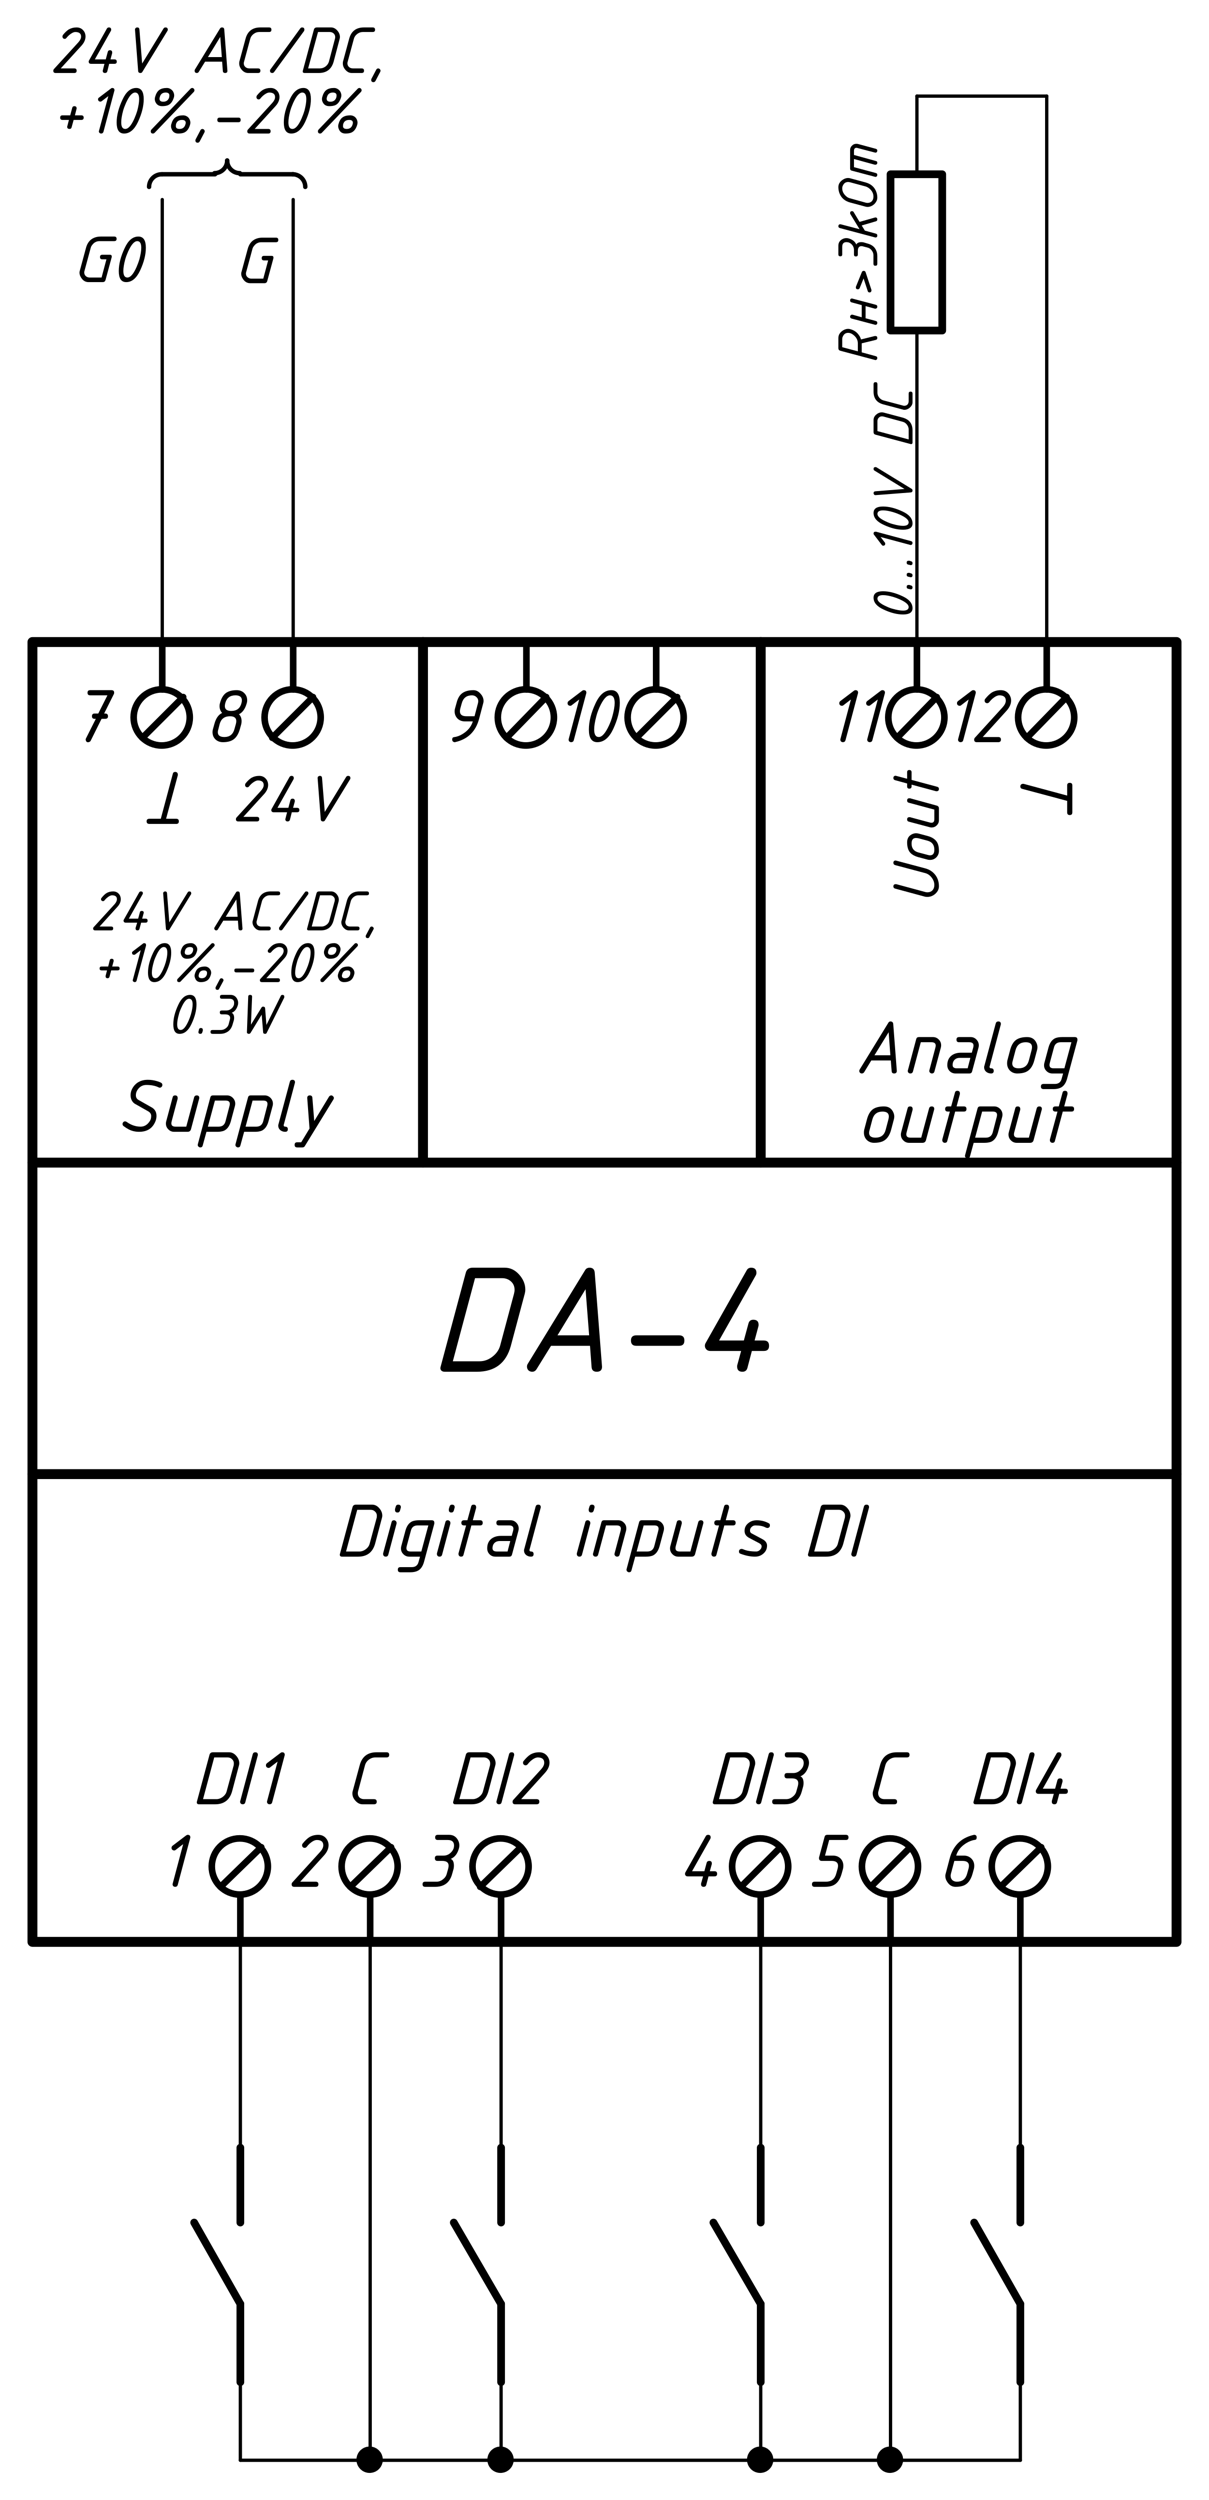 <?xml version="1.0" encoding="UTF-8" standalone="no"?>
<svg xmlns:xlink="http://www.w3.org/1999/xlink" xmlns="http://www.w3.org/2000/svg" xmlns:svg="http://www.w3.org/2000/svg" width="131.88pt" height="272.575pt" viewBox="0 0 131.88 272.575" version="1.2" id="svg4164">
  <defs id="defs3645">
    <g id="g3643">
      <symbol overflow="visible" id="glyph0-0">
        <path style="stroke:none;" d="" id="path3370"></path>
      </symbol>
      <symbol overflow="visible" id="glyph0-1">
        <path style="stroke:none;" d="M 3 -4.656 L 2.188 -4.031 C 2.125 -3.977 2.055 -3.957 1.984 -3.969 C 1.898 -3.977 1.832 -4.016 1.781 -4.078 C 1.738 -4.141 1.723 -4.211 1.734 -4.297 C 1.742 -4.367 1.781 -4.43 1.844 -4.484 L 3.328 -5.609 C 3.379 -5.648 3.438 -5.672 3.5 -5.672 C 3.688 -5.672 3.781 -5.578 3.781 -5.391 C 3.781 -5.359 3.773 -5.332 3.766 -5.312 L 2.406 -0.203 C 2.363 -0.066 2.27 0 2.125 0 C 2.051 0 1.984 -0.023 1.922 -0.078 C 1.867 -0.141 1.844 -0.207 1.844 -0.281 C 1.844 -0.301 1.848 -0.328 1.859 -0.359 Z M 3 -4.656 " id="path3373"></path>
      </symbol>
      <symbol overflow="visible" id="glyph0-2">
        <path style="stroke:none;" d="M 2.312 -4.359 C 2.25 -4.285 2.176 -4.25 2.094 -4.25 C 2.02 -4.25 1.953 -4.273 1.891 -4.328 C 1.836 -4.391 1.812 -4.457 1.812 -4.531 C 1.812 -4.602 1.832 -4.664 1.875 -4.719 C 2.133 -5.039 2.379 -5.273 2.609 -5.422 C 2.891 -5.586 3.211 -5.672 3.578 -5.672 C 4.004 -5.672 4.328 -5.488 4.547 -5.125 C 4.648 -4.945 4.703 -4.754 4.703 -4.547 C 4.703 -4.16 4.531 -3.781 4.188 -3.406 L 1.609 -0.562 L 3.297 -0.562 C 3.492 -0.562 3.594 -0.469 3.594 -0.281 C 3.594 -0.094 3.492 0 3.297 0 L 0.953 0 C 0.766 0 0.672 -0.094 0.672 -0.281 C 0.672 -0.352 0.695 -0.422 0.75 -0.484 L 3.781 -3.812 C 4.008 -4.062 4.125 -4.301 4.125 -4.531 C 4.125 -4.914 3.891 -5.109 3.422 -5.109 C 3.203 -5.109 2.941 -4.977 2.641 -4.719 C 2.516 -4.602 2.406 -4.484 2.312 -4.359 Z M 2.312 -4.359 " id="path3376"></path>
      </symbol>
      <symbol overflow="visible" id="glyph0-3">
        <path style="stroke:none;" d="M 3.75 -3.047 C 3.977 -2.953 4.094 -2.707 4.094 -2.312 C 4.094 -2.195 4.082 -2.086 4.062 -1.984 L 3.906 -1.422 C 3.738 -0.785 3.406 -0.363 2.906 -0.156 C 2.656 -0.051 2.367 0 2.047 0 L 0.953 0 C 0.766 0 0.672 -0.094 0.672 -0.281 C 0.672 -0.469 0.766 -0.562 0.953 -0.562 L 2.203 -0.562 C 2.453 -0.562 2.68 -0.645 2.891 -0.812 C 3.109 -0.977 3.25 -1.18 3.312 -1.422 L 3.469 -1.984 C 3.5 -2.098 3.516 -2.207 3.516 -2.312 C 3.516 -2.656 3.281 -2.828 2.812 -2.828 L 2.297 -2.828 C 2.109 -2.828 2.016 -2.926 2.016 -3.125 C 2.016 -3.312 2.109 -3.406 2.297 -3.406 L 2.969 -3.406 C 3.312 -3.406 3.602 -3.547 3.844 -3.828 C 3.957 -3.953 4.035 -4.094 4.078 -4.25 C 4.098 -4.352 4.109 -4.438 4.109 -4.5 C 4.109 -4.906 3.879 -5.109 3.422 -5.109 L 2.328 -5.109 C 2.141 -5.109 2.047 -5.203 2.047 -5.391 C 2.047 -5.578 2.141 -5.672 2.328 -5.672 L 3.578 -5.672 C 4.016 -5.672 4.336 -5.473 4.547 -5.078 C 4.641 -4.898 4.688 -4.711 4.688 -4.516 C 4.688 -4.43 4.676 -4.344 4.656 -4.25 C 4.5 -3.633 4.195 -3.234 3.75 -3.047 Z M 3.75 -3.047 " id="path3379"></path>
      </symbol>
      <symbol overflow="visible" id="glyph0-4">
        <path style="stroke:none;" d="M 3.688 -1.703 L 4.203 -1.703 C 4.391 -1.703 4.484 -1.609 4.484 -1.422 C 4.484 -1.234 4.391 -1.141 4.203 -1.141 L 3.547 -1.141 L 3.297 -0.203 C 3.254 -0.066 3.164 0 3.031 0 C 2.832 0 2.734 -0.094 2.734 -0.281 C 2.734 -0.312 2.734 -0.336 2.734 -0.359 L 2.953 -1.141 L 1.266 -1.141 C 1.18 -1.141 1.113 -1.164 1.062 -1.219 C 1.008 -1.27 0.984 -1.336 0.984 -1.422 C 0.984 -1.461 0.992 -1.508 1.016 -1.562 L 3.25 -5.531 C 3.301 -5.625 3.383 -5.672 3.5 -5.672 C 3.688 -5.672 3.781 -5.578 3.781 -5.391 C 3.781 -5.336 3.77 -5.289 3.75 -5.25 L 1.75 -1.703 L 3.094 -1.703 L 3.344 -2.625 C 3.383 -2.758 3.477 -2.828 3.625 -2.828 C 3.812 -2.828 3.906 -2.738 3.906 -2.562 C 3.906 -2.531 3.906 -2.504 3.906 -2.484 Z M 3.688 -1.703 " id="path3382"></path>
      </symbol>
      <symbol overflow="visible" id="glyph0-5">
        <path style="stroke:none;" d="M 2.047 0 L 0.953 0 C 0.766 0 0.672 -0.094 0.672 -0.281 C 0.672 -0.469 0.766 -0.562 0.953 -0.562 L 2.203 -0.562 C 2.785 -0.562 3.156 -0.848 3.312 -1.422 L 3.469 -1.984 C 3.5 -2.098 3.516 -2.203 3.516 -2.297 C 3.516 -2.648 3.281 -2.828 2.812 -2.828 L 1.719 -2.828 C 1.645 -2.828 1.578 -2.852 1.516 -2.906 C 1.461 -2.969 1.438 -3.039 1.438 -3.125 C 1.438 -3.145 1.438 -3.164 1.438 -3.188 L 2.047 -5.453 C 2.086 -5.598 2.18 -5.672 2.328 -5.672 L 4.375 -5.672 C 4.562 -5.672 4.656 -5.578 4.656 -5.391 C 4.656 -5.203 4.562 -5.109 4.375 -5.109 L 2.547 -5.109 L 2.094 -3.406 L 2.969 -3.406 C 3.301 -3.406 3.57 -3.301 3.781 -3.094 C 3.988 -2.883 4.094 -2.617 4.094 -2.297 C 4.094 -2.18 4.082 -2.078 4.062 -1.984 L 3.906 -1.422 C 3.719 -0.754 3.395 -0.328 2.938 -0.141 C 2.707 -0.047 2.41 0 2.047 0 Z M 2.047 0 " id="path3385"></path>
      </symbol>
      <symbol overflow="visible" id="glyph0-6">
        <path style="stroke:none;" d="M 2.203 -0.562 C 2.785 -0.562 3.156 -0.848 3.312 -1.422 L 3.469 -1.984 C 3.5 -2.098 3.516 -2.203 3.516 -2.297 C 3.516 -2.648 3.281 -2.828 2.812 -2.828 L 1.922 -2.828 L 1.547 -1.422 C 1.523 -1.328 1.516 -1.254 1.516 -1.203 C 1.516 -1.016 1.578 -0.859 1.703 -0.734 C 1.836 -0.617 2.004 -0.562 2.203 -0.562 Z M 2.047 0 C 1.648 0 1.332 -0.207 1.094 -0.625 C 0.988 -0.801 0.938 -0.988 0.938 -1.188 C 0.938 -1.258 0.945 -1.332 0.969 -1.406 L 1.422 -3.125 C 1.586 -3.75 1.867 -4.273 2.266 -4.703 C 2.711 -5.172 3.289 -5.488 4 -5.656 C 4.031 -5.664 4.055 -5.672 4.078 -5.672 C 4.266 -5.672 4.359 -5.578 4.359 -5.391 C 4.359 -5.223 4.297 -5.133 4.172 -5.125 C 3.859 -5.082 3.539 -4.961 3.219 -4.766 C 2.645 -4.41 2.281 -3.957 2.125 -3.406 L 2.969 -3.406 C 3.289 -3.406 3.555 -3.301 3.766 -3.094 C 3.984 -2.883 4.094 -2.617 4.094 -2.297 C 4.094 -2.18 4.082 -2.078 4.062 -1.984 L 3.906 -1.422 C 3.719 -0.754 3.395 -0.328 2.938 -0.141 C 2.695 -0.047 2.398 0 2.047 0 Z M 2.047 0 " id="path3388"></path>
      </symbol>
      <symbol overflow="visible" id="glyph0-7">
        <path style="stroke:none;" d="M 2.953 -2.547 L 2.812 -2.547 C 2.625 -2.547 2.531 -2.641 2.531 -2.828 C 2.531 -3.023 2.625 -3.125 2.812 -3.125 L 3.219 -3.125 L 4.219 -5.109 L 2.328 -5.109 C 2.141 -5.109 2.047 -5.203 2.047 -5.391 C 2.047 -5.578 2.141 -5.672 2.328 -5.672 L 4.672 -5.672 C 4.859 -5.672 4.953 -5.578 4.953 -5.391 C 4.953 -5.336 4.941 -5.289 4.922 -5.25 L 3.859 -3.125 L 3.984 -3.125 C 4.18 -3.125 4.281 -3.023 4.281 -2.828 C 4.281 -2.641 4.18 -2.547 3.984 -2.547 L 3.578 -2.547 L 2.391 -0.156 C 2.348 -0.082 2.289 -0.035 2.219 -0.016 C 2.031 0.047 1.91 -0.016 1.859 -0.203 C 1.836 -0.273 1.844 -0.344 1.875 -0.406 Z M 2.953 -2.547 " id="path3391"></path>
      </symbol>
      <symbol overflow="visible" id="glyph0-8">
        <path style="stroke:none;" d="M 3.812 -3.047 C 4 -2.848 4.094 -2.598 4.094 -2.297 C 4.094 -2.18 4.082 -2.078 4.062 -1.984 L 3.906 -1.422 C 3.758 -0.91 3.539 -0.547 3.25 -0.328 C 2.969 -0.109 2.57 0 2.062 0 C 1.727 0 1.453 -0.102 1.234 -0.312 C 1.023 -0.52 0.922 -0.785 0.922 -1.109 C 0.922 -1.223 0.938 -1.328 0.969 -1.422 L 1.125 -1.984 C 1.289 -2.598 1.57 -3 1.969 -3.188 C 1.781 -3.395 1.688 -3.645 1.688 -3.938 C 1.688 -4.062 1.703 -4.164 1.734 -4.25 C 1.867 -4.758 2.078 -5.125 2.359 -5.344 C 2.648 -5.562 3.051 -5.672 3.562 -5.672 C 3.895 -5.672 4.164 -5.566 4.375 -5.359 C 4.594 -5.148 4.703 -4.883 4.703 -4.562 C 4.703 -4.445 4.688 -4.344 4.656 -4.25 C 4.488 -3.645 4.207 -3.242 3.812 -3.047 Z M 2.828 -2.828 C 2.234 -2.828 1.859 -2.547 1.703 -1.984 L 1.562 -1.422 C 1.52 -1.305 1.5 -1.195 1.5 -1.094 C 1.5 -0.738 1.738 -0.562 2.219 -0.562 C 2.789 -0.562 3.156 -0.848 3.312 -1.422 L 3.469 -1.984 C 3.5 -2.098 3.516 -2.203 3.516 -2.297 C 3.516 -2.648 3.285 -2.828 2.828 -2.828 Z M 3.422 -5.109 C 2.828 -5.109 2.457 -4.82 2.312 -4.25 C 2.281 -4.125 2.266 -4.02 2.266 -3.938 C 2.266 -3.582 2.5 -3.406 2.969 -3.406 C 3.562 -3.406 3.93 -3.688 4.078 -4.25 C 4.109 -4.375 4.125 -4.477 4.125 -4.562 C 4.125 -4.926 3.891 -5.109 3.422 -5.109 Z M 3.422 -5.109 " id="path3394"></path>
      </symbol>
      <symbol overflow="visible" id="glyph0-9">
        <path style="stroke:none;" d="M 3.422 -5.109 C 2.836 -5.109 2.469 -4.82 2.312 -4.25 L 2.156 -3.688 C 2.125 -3.57 2.109 -3.469 2.109 -3.375 C 2.109 -3.008 2.344 -2.828 2.812 -2.828 L 3.703 -2.828 L 4.078 -4.25 C 4.098 -4.332 4.109 -4.406 4.109 -4.469 C 4.109 -4.656 4.039 -4.805 3.906 -4.922 C 3.781 -5.047 3.617 -5.109 3.422 -5.109 Z M 3.578 -5.672 C 3.867 -5.672 4.125 -5.547 4.344 -5.297 C 4.57 -5.055 4.688 -4.785 4.688 -4.484 C 4.688 -4.41 4.676 -4.336 4.656 -4.266 L 4.203 -2.547 C 3.836 -1.172 2.977 -0.328 1.625 -0.016 C 1.594 -0.004 1.566 0 1.547 0 C 1.473 0 1.406 -0.023 1.344 -0.078 C 1.289 -0.141 1.266 -0.207 1.266 -0.281 C 1.266 -0.445 1.328 -0.535 1.453 -0.547 C 1.785 -0.586 2.109 -0.707 2.422 -0.906 C 2.984 -1.258 3.348 -1.711 3.516 -2.266 L 2.656 -2.266 C 2.332 -2.266 2.062 -2.367 1.844 -2.578 C 1.633 -2.797 1.531 -3.062 1.531 -3.375 C 1.531 -3.488 1.547 -3.594 1.578 -3.688 L 1.734 -4.25 C 1.816 -4.594 1.938 -4.867 2.094 -5.078 C 2.395 -5.473 2.891 -5.672 3.578 -5.672 Z M 3.578 -5.672 " id="path3397"></path>
      </symbol>
      <symbol overflow="visible" id="glyph0-10">
        <path style="stroke:none;" d="M 3.688 -2.828 C 3.852 -3.422 3.938 -3.906 3.938 -4.281 C 3.938 -4.832 3.766 -5.109 3.422 -5.109 C 3.055 -5.109 2.676 -4.672 2.281 -3.797 C 2.125 -3.441 2.008 -3.117 1.938 -2.828 C 1.781 -2.242 1.703 -1.766 1.703 -1.391 C 1.703 -0.836 1.867 -0.562 2.203 -0.562 C 2.566 -0.562 2.945 -1 3.344 -1.875 C 3.5 -2.227 3.613 -2.547 3.688 -2.828 Z M 3.781 -1.438 C 3.332 -0.477 2.754 0 2.047 0 C 1.43 0 1.125 -0.457 1.125 -1.375 C 1.125 -2.25 1.363 -3.195 1.844 -4.219 C 2.289 -5.188 2.867 -5.672 3.578 -5.672 C 4.191 -5.672 4.5 -5.211 4.5 -4.297 C 4.5 -3.422 4.258 -2.469 3.781 -1.438 Z M 3.781 -1.438 " id="path3400"></path>
      </symbol>
      <symbol overflow="visible" id="glyph0-11">
        <path style="stroke:none;" d="M 5.016 -5.359 C 5.117 -5.305 5.172 -5.223 5.172 -5.109 C 5.172 -5.023 5.141 -4.953 5.078 -4.891 C 5.023 -4.836 4.961 -4.812 4.891 -4.812 C 4.848 -4.812 4.805 -4.82 4.766 -4.844 C 4.41 -5.02 3.961 -5.109 3.422 -5.109 C 3.016 -5.109 2.691 -4.926 2.453 -4.562 C 2.336 -4.383 2.281 -4.191 2.281 -3.984 C 2.281 -3.754 2.379 -3.582 2.578 -3.469 L 4.016 -2.656 C 4.359 -2.457 4.531 -2.148 4.531 -1.734 C 4.531 -1.367 4.398 -1.008 4.141 -0.656 C 3.805 -0.219 3.305 0 2.641 0 C 2.223 0 1.844 -0.086 1.5 -0.266 C 1.32 -0.359 1.133 -0.477 0.938 -0.625 C 0.863 -0.688 0.828 -0.758 0.828 -0.844 C 0.828 -0.926 0.852 -0.992 0.906 -1.047 C 0.957 -1.109 1.023 -1.141 1.109 -1.141 C 1.16 -1.141 1.219 -1.117 1.281 -1.078 C 1.758 -0.734 2.266 -0.562 2.797 -0.562 C 3.18 -0.562 3.5 -0.738 3.75 -1.094 C 3.883 -1.258 3.953 -1.469 3.953 -1.719 C 3.953 -1.938 3.844 -2.109 3.625 -2.234 L 2.188 -3.047 C 2.039 -3.129 1.922 -3.258 1.828 -3.438 C 1.742 -3.613 1.703 -3.797 1.703 -3.984 C 1.703 -4.379 1.852 -4.75 2.156 -5.094 C 2.508 -5.477 2.984 -5.672 3.578 -5.672 C 3.941 -5.672 4.285 -5.617 4.609 -5.516 C 4.766 -5.473 4.898 -5.422 5.016 -5.359 Z M 5.016 -5.359 " id="path3403"></path>
      </symbol>
      <symbol overflow="visible" id="glyph0-12">
        <path style="stroke:none;" d="M 3.938 -3.766 C 3.977 -3.898 4.07 -3.969 4.219 -3.969 C 4.406 -3.969 4.5 -3.875 4.5 -3.688 C 4.5 -3.656 4.492 -3.629 4.484 -3.609 L 3.594 -0.281 C 3.539 -0.094 3.414 0 3.219 0 L 1.75 0 C 1.508 0 1.301 -0.086 1.125 -0.266 C 0.945 -0.441 0.859 -0.656 0.859 -0.906 C 0.859 -0.977 0.867 -1.055 0.891 -1.141 L 1.594 -3.766 C 1.625 -3.898 1.711 -3.969 1.859 -3.969 C 2.047 -3.969 2.141 -3.875 2.141 -3.688 C 2.141 -3.656 2.141 -3.629 2.141 -3.609 L 1.484 -1.141 C 1.461 -1.055 1.453 -0.984 1.453 -0.922 C 1.453 -0.68 1.602 -0.562 1.906 -0.562 L 3.078 -0.562 Z M 3.938 -3.766 " id="path3406"></path>
      </symbol>
      <symbol overflow="visible" id="glyph0-13">
        <path style="stroke:none;" d="M 1.594 -3.75 C 1.633 -3.895 1.727 -3.969 1.875 -3.969 L 3.422 -3.969 C 3.66 -3.969 3.867 -3.879 4.047 -3.703 C 4.223 -3.523 4.312 -3.312 4.312 -3.062 C 4.312 -2.988 4.301 -2.91 4.281 -2.828 L 3.828 -1.141 C 3.68 -0.609 3.426 -0.266 3.062 -0.109 C 2.863 -0.035 2.625 0 2.344 0 L 1.172 0 L 0.766 1.484 C 0.734 1.629 0.645 1.703 0.5 1.703 C 0.426 1.703 0.359 1.672 0.297 1.609 C 0.242 1.555 0.219 1.492 0.219 1.422 C 0.219 1.398 0.223 1.375 0.234 1.344 Z M 2.094 -3.406 L 1.328 -0.562 L 2.5 -0.562 C 2.895 -0.562 3.145 -0.754 3.25 -1.141 L 3.688 -2.828 C 3.707 -2.91 3.719 -2.984 3.719 -3.047 C 3.719 -3.285 3.566 -3.406 3.266 -3.406 Z M 2.094 -3.406 " id="path3409"></path>
      </symbol>
      <symbol overflow="visible" id="glyph0-14">
        <path style="stroke:none;" d="M 1.547 -0.562 C 1.734 -0.562 1.828 -0.469 1.828 -0.281 C 1.828 -0.094 1.734 0 1.547 0 C 1.336 0 1.156 -0.062 1 -0.188 C 0.852 -0.32 0.781 -0.484 0.781 -0.672 C 0.781 -0.734 0.789 -0.789 0.812 -0.844 L 2.047 -5.453 C 2.086 -5.598 2.18 -5.672 2.328 -5.672 C 2.516 -5.672 2.609 -5.578 2.609 -5.391 C 2.609 -5.359 2.602 -5.332 2.594 -5.312 L 1.406 -0.844 C 1.383 -0.801 1.375 -0.758 1.375 -0.719 C 1.375 -0.613 1.43 -0.562 1.547 -0.562 Z M 1.547 -0.562 " id="path3412"></path>
      </symbol>
      <symbol overflow="visible" id="glyph0-15">
        <path style="stroke:none;" d="M 1.062 1.703 L 0.5 1.703 C 0.312 1.703 0.219 1.609 0.219 1.422 C 0.219 1.234 0.312 1.141 0.5 1.141 L 0.938 1.141 L 1.844 -0.359 L 1.594 -3.688 C 1.594 -3.875 1.688 -3.969 1.875 -3.969 C 2.051 -3.969 2.145 -3.879 2.156 -3.703 L 2.359 -1.172 L 3.969 -3.828 C 4.031 -3.922 4.113 -3.969 4.219 -3.969 C 4.289 -3.969 4.352 -3.938 4.406 -3.875 C 4.469 -3.82 4.5 -3.758 4.5 -3.688 C 4.5 -3.633 4.484 -3.582 4.453 -3.531 L 1.328 1.562 C 1.273 1.656 1.188 1.703 1.062 1.703 Z M 1.062 1.703 " id="path3415"></path>
      </symbol>
      <symbol overflow="visible" id="glyph0-16">
        <path style="stroke:none;" d="M 2.031 -5.391 C 2.082 -5.578 2.207 -5.672 2.406 -5.672 L 4.172 -5.672 C 4.461 -5.672 4.719 -5.547 4.938 -5.297 C 5.164 -5.047 5.281 -4.77 5.281 -4.469 C 5.281 -4.395 5.27 -4.32 5.25 -4.25 L 4.5 -1.422 C 4.238 -0.473 3.617 0 2.641 0 L 0.875 0 C 0.789 0 0.727 -0.023 0.688 -0.078 C 0.645 -0.141 0.633 -0.207 0.656 -0.281 Z M 2.547 -5.109 L 1.328 -0.562 L 2.797 -0.562 C 3.035 -0.562 3.266 -0.645 3.484 -0.812 C 3.703 -0.977 3.844 -1.18 3.906 -1.422 L 4.672 -4.25 C 4.68 -4.32 4.688 -4.395 4.688 -4.469 C 4.688 -4.656 4.617 -4.805 4.484 -4.922 C 4.359 -5.047 4.203 -5.109 4.016 -5.109 Z M 2.547 -5.109 " id="path3418"></path>
      </symbol>
      <symbol overflow="visible" id="glyph0-17">
        <path style="stroke:none;" d="M 1.594 -3.766 C 1.625 -3.898 1.711 -3.969 1.859 -3.969 C 1.93 -3.969 1.992 -3.941 2.047 -3.891 C 2.109 -3.836 2.141 -3.77 2.141 -3.688 C 2.141 -3.656 2.141 -3.629 2.141 -3.609 L 1.234 -0.203 C 1.191 -0.066 1.098 0 0.953 0 C 0.879 0 0.812 -0.023 0.75 -0.078 C 0.695 -0.141 0.672 -0.207 0.672 -0.281 C 0.672 -0.301 0.672 -0.328 0.672 -0.359 Z M 1.969 -5.188 L 2.047 -5.453 C 2.086 -5.598 2.176 -5.672 2.312 -5.672 C 2.508 -5.672 2.609 -5.578 2.609 -5.391 C 2.609 -5.359 2.602 -5.332 2.594 -5.312 L 2.516 -5.031 C 2.473 -4.883 2.383 -4.812 2.25 -4.812 C 2.062 -4.812 1.969 -4.906 1.969 -5.094 C 1.969 -5.133 1.969 -5.164 1.969 -5.188 Z M 1.969 -5.188 " id="path3421"></path>
      </symbol>
      <symbol overflow="visible" id="glyph0-18">
        <path style="stroke:none;" d="M 4.219 -3.969 C 4.406 -3.969 4.5 -3.875 4.5 -3.688 C 4.5 -3.656 4.5 -3.629 4.5 -3.609 L 3.375 0.562 C 3.227 1.094 2.973 1.43 2.609 1.578 C 2.41 1.66 2.172 1.703 1.891 1.703 L 0.797 1.703 C 0.609 1.703 0.516 1.609 0.516 1.422 C 0.516 1.234 0.609 1.141 0.797 1.141 L 2.047 1.141 C 2.441 1.141 2.688 0.945 2.781 0.562 L 2.938 0 L 1.766 0 C 1.516 0 1.301 -0.086 1.125 -0.266 C 0.945 -0.441 0.859 -0.648 0.859 -0.891 C 0.859 -0.973 0.867 -1.055 0.891 -1.141 L 1.344 -2.828 C 1.488 -3.359 1.742 -3.703 2.109 -3.859 C 2.297 -3.93 2.535 -3.969 2.828 -3.969 Z M 3.844 -3.406 L 2.672 -3.406 C 2.273 -3.406 2.031 -3.211 1.938 -2.828 L 1.484 -1.141 C 1.461 -1.055 1.453 -0.984 1.453 -0.922 C 1.453 -0.68 1.602 -0.562 1.906 -0.562 L 3.078 -0.562 Z M 3.844 -3.406 " id="path3424"></path>
      </symbol>
      <symbol overflow="visible" id="glyph0-19">
        <path style="stroke:none;" d="M 3.625 -3.406 L 2.672 -3.406 L 1.812 -0.203 C 1.781 -0.066 1.691 0 1.547 0 C 1.473 0 1.406 -0.023 1.344 -0.078 C 1.289 -0.141 1.266 -0.207 1.266 -0.281 C 1.266 -0.301 1.266 -0.328 1.266 -0.359 L 2.094 -3.406 L 1.875 -3.406 C 1.676 -3.406 1.578 -3.5 1.578 -3.688 C 1.578 -3.875 1.676 -3.969 1.875 -3.969 L 2.234 -3.969 L 2.641 -5.453 C 2.672 -5.598 2.758 -5.672 2.906 -5.672 C 3.094 -5.672 3.188 -5.578 3.188 -5.391 C 3.188 -5.359 3.188 -5.332 3.188 -5.312 L 2.828 -3.969 L 3.625 -3.969 C 3.812 -3.969 3.906 -3.875 3.906 -3.688 C 3.906 -3.5 3.812 -3.406 3.625 -3.406 Z M 3.625 -3.406 " id="path3427"></path>
      </symbol>
      <symbol overflow="visible" id="glyph0-20">
        <path style="stroke:none;" d="M 3.297 0 L 1.766 0 C 1.516 0 1.301 -0.086 1.125 -0.266 C 0.957 -0.441 0.875 -0.656 0.875 -0.906 C 0.875 -1.344 1.016 -1.68 1.297 -1.922 C 1.566 -2.148 1.926 -2.266 2.375 -2.266 L 3.547 -2.266 L 3.703 -2.828 C 3.723 -2.91 3.734 -2.984 3.734 -3.047 C 3.734 -3.285 3.578 -3.406 3.266 -3.406 L 2.156 -3.406 C 1.969 -3.406 1.875 -3.5 1.875 -3.688 C 1.875 -3.875 1.969 -3.969 2.156 -3.969 L 3.422 -3.969 C 3.672 -3.969 3.879 -3.879 4.047 -3.703 C 4.223 -3.523 4.312 -3.312 4.312 -3.062 C 4.312 -2.988 4.301 -2.91 4.281 -2.828 L 3.578 -0.219 C 3.535 -0.07 3.441 0 3.297 0 Z M 3.391 -1.703 L 2.219 -1.703 C 1.988 -1.703 1.801 -1.629 1.656 -1.484 C 1.52 -1.336 1.453 -1.148 1.453 -0.922 C 1.453 -0.68 1.609 -0.562 1.922 -0.562 L 3.094 -0.562 Z M 3.391 -1.703 " id="path3430"></path>
      </symbol>
      <symbol overflow="visible" id="glyph0-21">
        <path style="stroke:none;" d="" id="path3433"></path>
      </symbol>
      <symbol overflow="visible" id="glyph0-22">
        <path style="stroke:none;" d="M 1.594 -3.75 C 1.633 -3.895 1.727 -3.969 1.875 -3.969 L 3.422 -3.969 C 3.672 -3.969 3.879 -3.879 4.047 -3.703 C 4.223 -3.535 4.312 -3.32 4.312 -3.062 C 4.312 -2.988 4.301 -2.91 4.281 -2.828 L 3.578 -0.203 C 3.535 -0.066 3.445 0 3.312 0 C 3.238 0 3.172 -0.023 3.109 -0.078 C 3.047 -0.141 3.016 -0.207 3.016 -0.281 C 3.016 -0.301 3.02 -0.328 3.031 -0.359 L 3.688 -2.828 C 3.707 -2.91 3.719 -2.984 3.719 -3.047 C 3.719 -3.285 3.566 -3.406 3.266 -3.406 L 2.094 -3.406 L 1.234 -0.203 C 1.191 -0.066 1.098 0 0.953 0 C 0.879 0 0.812 -0.023 0.75 -0.078 C 0.695 -0.141 0.672 -0.207 0.672 -0.281 C 0.672 -0.301 0.676 -0.328 0.688 -0.359 Z M 1.594 -3.75 " id="path3436"></path>
      </symbol>
      <symbol overflow="visible" id="glyph0-23">
        <path style="stroke:none;" d="M 3.672 -3.172 C 3.398 -3.328 3.02 -3.406 2.531 -3.406 C 2.375 -3.406 2.238 -3.348 2.125 -3.234 C 2.008 -3.129 1.953 -3 1.953 -2.844 C 1.953 -2.707 2.004 -2.609 2.109 -2.547 L 3.312 -1.906 C 3.645 -1.727 3.812 -1.492 3.812 -1.203 C 3.812 -0.766 3.602 -0.422 3.188 -0.172 C 2.988 -0.055 2.758 0 2.5 0 C 2 0 1.461 -0.109 0.891 -0.328 C 0.797 -0.359 0.75 -0.438 0.75 -0.562 C 0.75 -0.645 0.773 -0.711 0.828 -0.766 C 0.879 -0.816 0.945 -0.844 1.031 -0.844 C 1.07 -0.844 1.113 -0.836 1.156 -0.828 C 1.531 -0.648 2.023 -0.562 2.641 -0.562 C 2.785 -0.562 2.914 -0.617 3.031 -0.734 C 3.156 -0.848 3.219 -0.977 3.219 -1.125 C 3.219 -1.258 3.129 -1.375 2.953 -1.469 L 1.859 -2.047 C 1.523 -2.223 1.359 -2.477 1.359 -2.812 C 1.359 -3.238 1.57 -3.57 2 -3.812 C 2.195 -3.914 2.426 -3.969 2.688 -3.969 C 3.176 -3.969 3.625 -3.852 4.031 -3.625 C 4.094 -3.582 4.125 -3.508 4.125 -3.406 C 4.125 -3.32 4.098 -3.254 4.047 -3.203 C 3.992 -3.148 3.926 -3.125 3.844 -3.125 C 3.801 -3.125 3.742 -3.141 3.672 -3.172 Z M 3.672 -3.172 " id="path3439"></path>
      </symbol>
      <symbol overflow="visible" id="glyph0-24">
        <path style="stroke:none;" d="M 2.594 -5.312 L 1.234 -0.203 C 1.191 -0.066 1.098 0 0.953 0 C 0.879 0 0.812 -0.023 0.75 -0.078 C 0.695 -0.141 0.672 -0.207 0.672 -0.281 C 0.672 -0.301 0.676 -0.328 0.688 -0.359 L 2.047 -5.453 C 2.086 -5.598 2.18 -5.672 2.328 -5.672 C 2.516 -5.672 2.609 -5.578 2.609 -5.391 C 2.609 -5.359 2.602 -5.332 2.594 -5.312 Z M 2.594 -5.312 " id="path3442"></path>
      </symbol>
      <symbol overflow="visible" id="glyph0-25">
        <path style="stroke:none;" d="M 4.062 -1.984 L 3.875 -4.5 L 2.328 -1.984 Z M 4.109 -1.422 L 1.984 -1.422 L 1.203 -0.141 C 1.141 -0.047 1.055 0 0.953 0 C 0.879 0 0.812 -0.023 0.75 -0.078 C 0.695 -0.141 0.672 -0.207 0.672 -0.281 C 0.672 -0.332 0.688 -0.383 0.719 -0.438 L 3.844 -5.531 C 3.895 -5.625 3.973 -5.672 4.078 -5.672 C 4.254 -5.672 4.352 -5.582 4.375 -5.406 L 4.766 -0.281 C 4.766 -0.094 4.664 0 4.469 0 C 4.301 0 4.211 -0.086 4.203 -0.266 Z M 4.109 -1.422 " id="path3445"></path>
      </symbol>
      <symbol overflow="visible" id="glyph0-26">
        <path style="stroke:none;" d="M 0.969 -1.422 L 1.266 -2.547 C 1.398 -3.055 1.609 -3.422 1.891 -3.641 C 2.18 -3.859 2.594 -3.969 3.125 -3.969 C 3.625 -3.969 3.969 -3.742 4.156 -3.297 C 4.219 -3.148 4.25 -3.004 4.25 -2.859 C 4.25 -2.754 4.234 -2.648 4.203 -2.547 L 3.906 -1.422 C 3.727 -0.754 3.406 -0.328 2.938 -0.141 C 2.695 -0.047 2.398 0 2.047 0 C 1.734 0 1.469 -0.102 1.25 -0.312 C 1.039 -0.531 0.938 -0.797 0.938 -1.109 C 0.938 -1.211 0.945 -1.316 0.969 -1.422 Z M 3.312 -1.422 L 3.609 -2.547 C 3.641 -2.672 3.656 -2.781 3.656 -2.875 C 3.656 -3.227 3.426 -3.406 2.969 -3.406 C 2.383 -3.406 2.016 -3.117 1.859 -2.547 L 1.562 -1.422 C 1.52 -1.297 1.5 -1.188 1.5 -1.094 C 1.5 -0.738 1.734 -0.562 2.203 -0.562 C 2.797 -0.562 3.164 -0.848 3.312 -1.422 Z M 3.312 -1.422 " id="path3448"></path>
      </symbol>
      <symbol overflow="visible" id="glyph0-27">
        <path style="stroke:none;" d="M 3.297 -0.562 C 3.492 -0.562 3.594 -0.469 3.594 -0.281 C 3.594 -0.094 3.492 0 3.297 0 L 2.047 0 C 1.766 0 1.508 -0.125 1.281 -0.375 C 1.051 -0.625 0.938 -0.895 0.938 -1.188 C 0.938 -1.27 0.945 -1.348 0.969 -1.422 L 1.734 -4.25 C 1.984 -5.195 2.598 -5.672 3.578 -5.672 L 4.672 -5.672 C 4.859 -5.672 4.953 -5.578 4.953 -5.391 C 4.953 -5.203 4.859 -5.109 4.672 -5.109 L 3.422 -5.109 C 3.172 -5.109 2.938 -5.023 2.719 -4.859 C 2.508 -4.691 2.375 -4.488 2.312 -4.25 L 1.562 -1.422 C 1.539 -1.348 1.531 -1.273 1.531 -1.203 C 1.531 -1.016 1.594 -0.859 1.719 -0.734 C 1.852 -0.617 2.016 -0.562 2.203 -0.562 Z M 3.297 -0.562 " id="path3451"></path>
      </symbol>
      <symbol overflow="visible" id="glyph1-0">
        <path style="stroke:none;" d="" id="path3454"></path>
      </symbol>
      <symbol overflow="visible" id="glyph1-1">
        <path style="stroke:none;" d="M 4.062 -10.766 C 4.156 -11.148 4.406 -11.344 4.812 -11.344 L 8.328 -11.344 C 8.922 -11.344 9.441 -11.094 9.891 -10.594 C 10.336 -10.094 10.562 -9.547 10.562 -8.953 C 10.562 -8.805 10.539 -8.656 10.5 -8.5 L 8.984 -2.828 C 8.473 -0.941 7.238 0 5.281 0 L 1.766 0 C 1.598 0 1.469 -0.051 1.375 -0.156 C 1.289 -0.27 1.273 -0.406 1.328 -0.562 Z M 5.078 -10.203 L 2.656 -1.141 L 5.578 -1.141 C 6.066 -1.141 6.523 -1.301 6.953 -1.625 C 7.391 -1.957 7.676 -2.359 7.812 -2.828 L 9.328 -8.5 C 9.367 -8.656 9.391 -8.797 9.391 -8.922 C 9.391 -9.305 9.258 -9.613 9 -9.844 C 8.738 -10.082 8.414 -10.203 8.031 -10.203 Z M 5.078 -10.203 " id="path3457"></path>
      </symbol>
      <symbol overflow="visible" id="glyph1-2">
        <path style="stroke:none;" d="M 8.125 -3.969 L 7.734 -9 L 4.672 -3.969 Z M 8.219 -2.828 L 3.969 -2.828 L 2.391 -0.281 C 2.273 -0.094 2.117 0 1.922 0 C 1.754 0 1.613 -0.051 1.5 -0.156 C 1.395 -0.27 1.344 -0.406 1.344 -0.562 C 1.344 -0.676 1.375 -0.781 1.438 -0.875 L 7.688 -11.078 C 7.789 -11.254 7.953 -11.344 8.172 -11.344 C 8.516 -11.344 8.703 -11.164 8.734 -10.812 L 9.531 -0.547 C 9.531 -0.18 9.336 0 8.953 0 C 8.598 0 8.41 -0.176 8.391 -0.531 Z M 8.219 -2.828 " id="path3460"></path>
      </symbol>
      <symbol overflow="visible" id="glyph1-3">
        <path style="stroke:none;" d="M 7.375 -2.828 L 2.688 -2.828 C 2.301 -2.828 2.109 -3.02 2.109 -3.406 C 2.109 -3.781 2.301 -3.969 2.688 -3.969 L 7.375 -3.969 C 7.75 -3.969 7.938 -3.781 7.938 -3.406 C 7.938 -3.02 7.75 -2.828 7.375 -2.828 Z M 7.375 -2.828 " id="path3463"></path>
      </symbol>
      <symbol overflow="visible" id="glyph1-4">
        <path style="stroke:none;" d="M 7.375 -3.406 L 8.391 -3.406 C 8.766 -3.406 8.953 -3.211 8.953 -2.828 C 8.953 -2.453 8.766 -2.266 8.391 -2.266 L 7.078 -2.266 L 6.594 -0.422 C 6.52 -0.141 6.336 0 6.047 0 C 5.66 0 5.469 -0.191 5.469 -0.578 C 5.469 -0.629 5.473 -0.676 5.484 -0.719 L 5.906 -2.266 L 2.531 -2.266 C 2.363 -2.266 2.223 -2.32 2.109 -2.438 C 2.004 -2.551 1.953 -2.68 1.953 -2.828 C 1.953 -2.93 1.977 -3.031 2.031 -3.125 L 6.516 -11.062 C 6.617 -11.25 6.781 -11.344 7 -11.344 C 7.383 -11.344 7.578 -11.156 7.578 -10.781 C 7.578 -10.688 7.551 -10.594 7.5 -10.5 L 3.5 -3.406 L 6.203 -3.406 L 6.703 -5.25 C 6.773 -5.531 6.953 -5.672 7.234 -5.672 C 7.617 -5.672 7.812 -5.488 7.812 -5.125 C 7.812 -5.062 7.805 -5.008 7.797 -4.969 Z M 7.375 -3.406 " id="path3466"></path>
      </symbol>
      <symbol overflow="visible" id="glyph2-0">
        <path style="stroke:none;" d="" id="path3469"></path>
      </symbol>
      <symbol overflow="visible" id="glyph2-1">
        <path style="stroke:none;" d="M 4.609 -4.469 L 3 -4.469 C 2.688 -4.469 2.43 -4.344 2.234 -4.094 C 2.129 -3.977 2.062 -3.852 2.031 -3.719 L 1.359 -1.234 C 1.336 -1.172 1.328 -1.113 1.328 -1.062 C 1.328 -0.895 1.383 -0.758 1.5 -0.656 C 1.613 -0.551 1.754 -0.5 1.922 -0.5 L 3.219 -0.5 L 3.75 -2.484 L 3.297 -2.484 C 3.129 -2.484 3.047 -2.566 3.047 -2.734 C 3.047 -2.898 3.129 -2.984 3.297 -2.984 L 4.141 -2.984 C 4.266 -2.984 4.328 -2.922 4.328 -2.797 C 4.328 -2.766 4.328 -2.742 4.328 -2.734 L 3.656 -0.25 C 3.613 -0.082 3.508 0 3.344 0 L 1.797 0 C 1.441 0 1.16 -0.18 0.953 -0.547 C 0.859 -0.703 0.812 -0.863 0.812 -1.031 C 0.812 -1.102 0.82 -1.172 0.844 -1.234 L 1.516 -3.719 C 1.66 -4.27 1.953 -4.641 2.391 -4.828 C 2.609 -4.922 2.852 -4.969 3.125 -4.969 L 4.609 -4.969 C 4.773 -4.969 4.859 -4.883 4.859 -4.719 C 4.859 -4.551 4.773 -4.469 4.609 -4.469 Z M 4.609 -4.469 " id="path3472"></path>
      </symbol>
      <symbol overflow="visible" id="glyph2-2">
        <path style="stroke:none;" d="M 3.234 -2.484 C 3.367 -2.992 3.438 -3.414 3.438 -3.75 C 3.438 -4.227 3.289 -4.469 3 -4.469 C 2.676 -4.469 2.344 -4.086 2 -3.328 C 1.863 -3.016 1.758 -2.734 1.688 -2.484 C 1.551 -1.973 1.484 -1.551 1.484 -1.219 C 1.484 -0.738 1.629 -0.5 1.922 -0.5 C 2.254 -0.5 2.586 -0.879 2.922 -1.641 C 3.055 -1.953 3.16 -2.234 3.234 -2.484 Z M 3.312 -1.266 C 2.914 -0.422 2.41 0 1.797 0 C 1.254 0 0.984 -0.398 0.984 -1.203 C 0.984 -1.961 1.195 -2.797 1.625 -3.703 C 2.008 -4.547 2.508 -4.969 3.125 -4.969 C 3.664 -4.969 3.938 -4.562 3.938 -3.75 C 3.938 -2.988 3.727 -2.16 3.312 -1.266 Z M 3.312 -1.266 " id="path3475"></path>
      </symbol>
      <symbol overflow="visible" id="glyph2-3">
        <path style="stroke:none;" d="M 2.016 -3.812 C 1.973 -3.75 1.91 -3.719 1.828 -3.719 C 1.766 -3.719 1.707 -3.742 1.656 -3.797 C 1.613 -3.848 1.594 -3.906 1.594 -3.969 C 1.594 -4.031 1.609 -4.086 1.641 -4.141 C 1.867 -4.422 2.082 -4.625 2.281 -4.75 C 2.531 -4.895 2.816 -4.969 3.141 -4.969 C 3.504 -4.969 3.785 -4.805 3.984 -4.484 C 4.066 -4.328 4.109 -4.16 4.109 -3.984 C 4.109 -3.641 3.961 -3.305 3.672 -2.984 L 1.406 -0.5 L 2.891 -0.5 C 3.055 -0.5 3.141 -0.414 3.141 -0.25 C 3.141 -0.082 3.055 0 2.891 0 L 0.844 0 C 0.676 0 0.594 -0.082 0.594 -0.25 C 0.594 -0.312 0.613 -0.367 0.656 -0.422 L 3.312 -3.328 C 3.52 -3.555 3.625 -3.77 3.625 -3.969 C 3.625 -4.301 3.414 -4.469 3 -4.469 C 2.812 -4.469 2.582 -4.352 2.312 -4.125 C 2.207 -4.031 2.109 -3.926 2.016 -3.812 Z M 2.016 -3.812 " id="path3478"></path>
      </symbol>
      <symbol overflow="visible" id="glyph2-4">
        <path style="stroke:none;" d="M 3.234 -1.484 L 3.672 -1.484 C 3.836 -1.484 3.922 -1.398 3.922 -1.234 C 3.922 -1.078 3.836 -1 3.672 -1 L 3.094 -1 L 2.891 -0.188 C 2.859 -0.062 2.773 0 2.641 0 C 2.473 0 2.391 -0.082 2.391 -0.25 C 2.391 -0.27 2.395 -0.289 2.406 -0.312 L 2.578 -1 L 1.109 -1 C 1.035 -1 0.973 -1.02 0.922 -1.062 C 0.879 -1.113 0.859 -1.172 0.859 -1.234 C 0.859 -1.285 0.867 -1.328 0.891 -1.359 L 2.844 -4.844 C 2.895 -4.926 2.969 -4.969 3.062 -4.969 C 3.227 -4.969 3.312 -4.883 3.312 -4.719 C 3.312 -4.676 3.301 -4.633 3.281 -4.594 L 1.531 -1.484 L 2.719 -1.484 L 2.938 -2.297 C 2.969 -2.422 3.047 -2.484 3.172 -2.484 C 3.336 -2.484 3.422 -2.398 3.422 -2.234 C 3.422 -2.211 3.422 -2.191 3.422 -2.172 Z M 3.234 -1.484 " id="path3481"></path>
      </symbol>
      <symbol overflow="visible" id="glyph2-5">
        <path style="stroke:none;" d="M 2.578 -1.031 L 4.906 -4.844 C 4.957 -4.926 5.031 -4.969 5.125 -4.969 C 5.289 -4.969 5.375 -4.883 5.375 -4.719 C 5.375 -4.664 5.359 -4.617 5.328 -4.578 L 2.594 -0.109 C 2.551 -0.035 2.484 0 2.391 0 C 2.234 0 2.148 -0.078 2.141 -0.234 L 1.797 -4.734 C 1.797 -4.797 1.816 -4.848 1.859 -4.891 C 1.91 -4.941 1.973 -4.969 2.047 -4.969 C 2.191 -4.969 2.27 -4.891 2.281 -4.734 Z M 2.578 -1.031 " id="path3484"></path>
      </symbol>
      <symbol overflow="visible" id="glyph2-6">
        <path style="stroke:none;" d="" id="path3487"></path>
      </symbol>
      <symbol overflow="visible" id="glyph2-7">
        <path style="stroke:none;" d="M 3.562 -1.734 L 3.391 -3.938 L 2.047 -1.734 Z M 3.594 -1.234 L 1.734 -1.234 L 1.047 -0.125 C 0.992 -0.039 0.926 0 0.844 0 C 0.77 0 0.707 -0.02 0.656 -0.062 C 0.613 -0.113 0.594 -0.176 0.594 -0.25 C 0.594 -0.289 0.602 -0.332 0.625 -0.375 L 3.359 -4.844 C 3.41 -4.926 3.484 -4.969 3.578 -4.969 C 3.734 -4.969 3.816 -4.891 3.828 -4.734 L 4.172 -0.234 C 4.172 -0.078 4.086 0 3.922 0 C 3.766 0 3.68 -0.078 3.672 -0.234 Z M 3.594 -1.234 " id="path3490"></path>
      </symbol>
      <symbol overflow="visible" id="glyph2-8">
        <path style="stroke:none;" d="M 2.891 -0.5 C 3.055 -0.5 3.141 -0.414 3.141 -0.25 C 3.141 -0.082 3.055 0 2.891 0 L 1.797 0 C 1.547 0 1.32 -0.109 1.125 -0.328 C 0.926 -0.547 0.828 -0.785 0.828 -1.047 C 0.828 -1.109 0.832 -1.172 0.844 -1.234 L 1.516 -3.719 C 1.734 -4.551 2.273 -4.969 3.141 -4.969 L 4.094 -4.969 C 4.258 -4.969 4.344 -4.883 4.344 -4.719 C 4.344 -4.551 4.258 -4.469 4.094 -4.469 L 3 -4.469 C 2.781 -4.469 2.578 -4.395 2.391 -4.25 C 2.203 -4.102 2.082 -3.926 2.031 -3.719 L 1.359 -1.234 C 1.336 -1.172 1.328 -1.113 1.328 -1.062 C 1.328 -0.895 1.383 -0.758 1.5 -0.656 C 1.613 -0.551 1.758 -0.5 1.938 -0.5 Z M 2.891 -0.5 " id="path3493"></path>
      </symbol>
      <symbol overflow="visible" id="glyph2-9">
        <path style="stroke:none;" d="M 0.594 -0.25 C 0.594 -0.312 0.609 -0.359 0.641 -0.391 L 3.891 -4.859 C 3.941 -4.93 4.008 -4.969 4.094 -4.969 C 4.258 -4.969 4.344 -4.883 4.344 -4.719 C 4.344 -4.664 4.328 -4.613 4.297 -4.562 L 1.031 -0.094 C 0.977 -0.031 0.914 0 0.844 0 C 0.676 0 0.594 -0.082 0.594 -0.25 Z M 0.594 -0.25 " id="path3496"></path>
      </symbol>
      <symbol overflow="visible" id="glyph2-10">
        <path style="stroke:none;" d="M 1.781 -4.719 C 1.82 -4.883 1.93 -4.969 2.109 -4.969 L 3.656 -4.969 C 3.906 -4.969 4.129 -4.859 4.328 -4.641 C 4.523 -4.422 4.625 -4.18 4.625 -3.922 C 4.625 -3.859 4.613 -3.789 4.594 -3.719 L 3.938 -1.234 C 3.707 -0.41 3.164 0 2.312 0 L 0.766 0 C 0.691 0 0.633 -0.02 0.594 -0.062 C 0.562 -0.113 0.555 -0.176 0.578 -0.25 Z M 2.234 -4.469 L 1.156 -0.5 L 2.438 -0.5 C 2.656 -0.5 2.859 -0.566 3.047 -0.703 C 3.234 -0.848 3.359 -1.023 3.422 -1.234 L 4.078 -3.719 C 4.098 -3.789 4.109 -3.852 4.109 -3.906 C 4.109 -4.07 4.051 -4.207 3.938 -4.312 C 3.82 -4.414 3.68 -4.469 3.516 -4.469 Z M 2.234 -4.469 " id="path3499"></path>
      </symbol>
      <symbol overflow="visible" id="glyph2-11">
        <path style="stroke:none;" d="M 0.875 -0.359 C 0.926 -0.453 1 -0.5 1.094 -0.5 C 1.156 -0.5 1.211 -0.473 1.266 -0.422 C 1.316 -0.367 1.344 -0.312 1.344 -0.25 C 1.344 -0.207 1.332 -0.164 1.312 -0.125 L 0.797 0.859 C 0.742 0.953 0.672 1 0.578 1 C 0.41 1 0.328 0.914 0.328 0.75 C 0.328 0.707 0.336 0.664 0.359 0.625 Z M 0.875 -0.359 " id="path3502"></path>
      </symbol>
      <symbol overflow="visible" id="glyph2-12">
        <path style="stroke:none;" d="M 1.938 -1.484 L 1.234 -1.484 C 1.066 -1.484 0.984 -1.566 0.984 -1.734 C 0.984 -1.898 1.066 -1.984 1.234 -1.984 L 2.078 -1.984 L 2.297 -2.797 C 2.328 -2.922 2.406 -2.984 2.531 -2.984 C 2.695 -2.984 2.781 -2.898 2.781 -2.734 C 2.781 -2.711 2.773 -2.691 2.766 -2.672 L 2.594 -1.984 L 3.297 -1.984 C 3.461 -1.984 3.547 -1.898 3.547 -1.734 C 3.547 -1.566 3.461 -1.484 3.297 -1.484 L 2.453 -1.484 L 2.234 -0.688 C 2.203 -0.562 2.129 -0.5 2.016 -0.5 C 1.836 -0.5 1.75 -0.578 1.75 -0.734 C 1.75 -0.766 1.754 -0.789 1.766 -0.812 Z M 1.938 -1.484 " id="path3505"></path>
      </symbol>
      <symbol overflow="visible" id="glyph2-13">
        <path style="stroke:none;" d="M 2.641 -4.078 L 1.922 -3.531 C 1.859 -3.488 1.797 -3.473 1.734 -3.484 C 1.66 -3.492 1.602 -3.523 1.562 -3.578 C 1.531 -3.629 1.516 -3.688 1.516 -3.75 C 1.523 -3.82 1.562 -3.879 1.625 -3.922 L 2.922 -4.906 C 2.961 -4.945 3.008 -4.969 3.062 -4.969 C 3.227 -4.969 3.312 -4.883 3.312 -4.719 C 3.312 -4.688 3.305 -4.664 3.297 -4.656 L 2.109 -0.188 C 2.066 -0.062 1.984 0 1.859 0 C 1.797 0 1.738 -0.02 1.688 -0.062 C 1.633 -0.113 1.609 -0.172 1.609 -0.234 C 1.609 -0.266 1.613 -0.289 1.625 -0.312 Z M 2.641 -4.078 " id="path3508"></path>
      </symbol>
      <symbol overflow="visible" id="glyph2-14">
        <path style="stroke:none;" d="M 4.516 -1.484 C 4.16 -1.484 3.941 -1.32 3.859 -1 C 3.848 -0.926 3.844 -0.863 3.844 -0.812 C 3.844 -0.602 3.977 -0.5 4.25 -0.5 C 4.582 -0.5 4.797 -0.664 4.891 -1 C 4.91 -1.062 4.922 -1.117 4.922 -1.172 C 4.922 -1.379 4.785 -1.484 4.516 -1.484 Z M 4.641 -1.984 C 4.805 -1.984 4.957 -1.938 5.094 -1.844 C 5.227 -1.75 5.32 -1.625 5.375 -1.469 C 5.438 -1.312 5.445 -1.156 5.406 -1 C 5.281 -0.531 5.055 -0.227 4.734 -0.094 C 4.566 -0.031 4.359 0 4.109 0 C 3.742 0 3.5 -0.172 3.375 -0.516 C 3.312 -0.672 3.301 -0.832 3.344 -1 C 3.438 -1.352 3.582 -1.602 3.781 -1.75 C 3.988 -1.906 4.273 -1.984 4.641 -1.984 Z M 2.734 -4.469 C 2.391 -4.469 2.176 -4.301 2.094 -3.969 C 2.07 -3.906 2.062 -3.848 2.062 -3.797 C 2.062 -3.578 2.195 -3.469 2.469 -3.469 C 2.812 -3.469 3.031 -3.633 3.125 -3.969 C 3.133 -4.039 3.141 -4.102 3.141 -4.156 C 3.141 -4.363 3.004 -4.469 2.734 -4.469 Z M 2.875 -4.969 C 3.039 -4.969 3.191 -4.914 3.328 -4.812 C 3.461 -4.719 3.555 -4.594 3.609 -4.438 C 3.672 -4.281 3.68 -4.125 3.641 -3.969 C 3.504 -3.5 3.281 -3.203 2.969 -3.078 C 2.801 -3.016 2.594 -2.984 2.344 -2.984 C 1.977 -2.984 1.727 -3.156 1.594 -3.5 C 1.539 -3.656 1.535 -3.812 1.578 -3.969 C 1.672 -4.32 1.816 -4.578 2.016 -4.734 C 2.223 -4.891 2.508 -4.969 2.875 -4.969 Z M 1.109 -0.25 C 1.109 -0.312 1.129 -0.367 1.172 -0.422 L 5.453 -4.891 C 5.504 -4.941 5.566 -4.969 5.641 -4.969 C 5.703 -4.969 5.754 -4.941 5.797 -4.891 C 5.848 -4.848 5.875 -4.789 5.875 -4.719 C 5.875 -4.656 5.852 -4.598 5.812 -4.547 L 1.531 -0.078 C 1.477 -0.023 1.414 0 1.344 0 C 1.188 0 1.109 -0.082 1.109 -0.25 Z M 1.109 -0.25 " id="path3511"></path>
      </symbol>
      <symbol overflow="visible" id="glyph2-15">
        <path style="stroke:none;" d="M 3.234 -1.234 L 1.172 -1.234 C 1.004 -1.234 0.922 -1.316 0.922 -1.484 C 0.922 -1.648 1.004 -1.734 1.172 -1.734 L 3.234 -1.734 C 3.391 -1.734 3.469 -1.648 3.469 -1.484 C 3.469 -1.316 3.391 -1.234 3.234 -1.234 Z M 3.234 -1.234 " id="path3514"></path>
      </symbol>
      <symbol overflow="visible" id="glyph3-0">
        <path style="stroke:none;" d="" id="path3517"></path>
      </symbol>
      <symbol overflow="visible" id="glyph3-1">
        <path style="stroke:none;" d="M -4 5.109 L -2.688 0.203 C -2.656 0.066 -2.566 0 -2.422 0 C -2.348 0 -2.281 0.023 -2.219 0.078 C -2.164 0.141 -2.141 0.207 -2.141 0.281 C -2.141 0.301 -2.141 0.328 -2.141 0.359 L -3.422 5.109 L -2.312 5.109 C -2.125 5.109 -2.031 5.203 -2.031 5.391 C -2.031 5.578 -2.125 5.672 -2.312 5.672 L -5.25 5.672 C -5.445 5.672 -5.547 5.578 -5.547 5.391 C -5.547 5.203 -5.445 5.109 -5.25 5.109 Z M -4 5.109 " id="path3520"></path>
      </symbol>
      <symbol overflow="visible" id="glyph4-0">
        <path style="stroke:none;" d="" id="path3523"></path>
      </symbol>
      <symbol overflow="visible" id="glyph4-1">
        <path style="stroke:none;" d="M 1.734 -3.266 C 1.691 -3.211 1.641 -3.188 1.578 -3.188 C 1.516 -3.188 1.461 -3.207 1.422 -3.25 C 1.379 -3.289 1.359 -3.344 1.359 -3.406 C 1.359 -3.445 1.375 -3.488 1.406 -3.531 C 1.602 -3.781 1.785 -3.957 1.953 -4.062 C 2.16 -4.188 2.406 -4.25 2.688 -4.25 C 3 -4.25 3.238 -4.113 3.406 -3.844 C 3.477 -3.707 3.516 -3.562 3.516 -3.406 C 3.516 -3.113 3.391 -2.832 3.141 -2.562 L 1.203 -0.422 L 2.469 -0.422 C 2.613 -0.422 2.688 -0.352 2.688 -0.219 C 2.688 -0.07 2.613 0 2.469 0 L 0.719 0 C 0.57 0 0.5 -0.07 0.5 -0.219 C 0.5 -0.27 0.52 -0.316 0.562 -0.359 L 2.844 -2.859 C 3.008 -3.047 3.094 -3.227 3.094 -3.406 C 3.094 -3.688 2.914 -3.828 2.562 -3.828 C 2.406 -3.828 2.211 -3.727 1.984 -3.531 C 1.891 -3.445 1.805 -3.359 1.734 -3.266 Z M 1.734 -3.266 " id="path3526"></path>
      </symbol>
      <symbol overflow="visible" id="glyph4-2">
        <path style="stroke:none;" d="M 2.766 -1.281 L 3.141 -1.281 C 3.285 -1.281 3.359 -1.207 3.359 -1.062 C 3.359 -0.914 3.285 -0.844 3.141 -0.844 L 2.656 -0.844 L 2.469 -0.156 C 2.438 -0.051 2.367 0 2.266 0 C 2.117 0 2.047 -0.07 2.047 -0.219 C 2.047 -0.238 2.047 -0.254 2.047 -0.266 L 2.219 -0.844 L 0.953 -0.844 C 0.891 -0.844 0.836 -0.863 0.797 -0.906 C 0.754 -0.945 0.734 -1 0.734 -1.062 C 0.734 -1.102 0.742 -1.141 0.766 -1.172 L 2.438 -4.141 C 2.477 -4.211 2.539 -4.25 2.625 -4.25 C 2.77 -4.25 2.844 -4.18 2.844 -4.047 C 2.844 -4.004 2.832 -3.969 2.812 -3.938 L 1.312 -1.281 L 2.328 -1.281 L 2.516 -1.969 C 2.535 -2.07 2.602 -2.125 2.719 -2.125 C 2.863 -2.125 2.938 -2.055 2.938 -1.922 C 2.938 -1.898 2.93 -1.879 2.922 -1.859 Z M 2.766 -1.281 " id="path3529"></path>
      </symbol>
      <symbol overflow="visible" id="glyph4-3">
        <path style="stroke:none;" d="M 2.203 -0.875 L 4.203 -4.141 C 4.242 -4.211 4.305 -4.25 4.391 -4.25 C 4.523 -4.25 4.594 -4.176 4.594 -4.031 C 4.594 -3.988 4.582 -3.953 4.562 -3.922 L 2.219 -0.094 C 2.176 -0.031 2.117 0 2.047 0 C 1.91 0 1.836 -0.066 1.828 -0.203 L 1.531 -4.047 C 1.531 -4.109 1.551 -4.156 1.594 -4.188 C 1.645 -4.227 1.695 -4.25 1.75 -4.25 C 1.875 -4.25 1.941 -4.18 1.953 -4.047 Z M 2.203 -0.875 " id="path3532"></path>
      </symbol>
      <symbol overflow="visible" id="glyph4-4">
        <path style="stroke:none;" d="" id="path3535"></path>
      </symbol>
      <symbol overflow="visible" id="glyph4-5">
        <path style="stroke:none;" d="M 3.047 -1.484 L 2.906 -3.375 L 1.75 -1.484 Z M 3.078 -1.062 L 1.484 -1.062 L 0.891 -0.109 C 0.848 -0.035 0.789 0 0.719 0 C 0.656 0 0.602 -0.02 0.562 -0.062 C 0.52 -0.102 0.5 -0.156 0.5 -0.219 C 0.5 -0.258 0.508 -0.297 0.531 -0.328 L 2.875 -4.156 C 2.914 -4.219 2.977 -4.25 3.062 -4.25 C 3.195 -4.25 3.27 -4.18 3.281 -4.047 L 3.578 -0.203 C 3.578 -0.066 3.504 0 3.359 0 C 3.223 0 3.148 -0.066 3.141 -0.203 Z M 3.078 -1.062 " id="path3538"></path>
      </symbol>
      <symbol overflow="visible" id="glyph4-6">
        <path style="stroke:none;" d="M 2.469 -0.422 C 2.613 -0.422 2.688 -0.352 2.688 -0.219 C 2.688 -0.07 2.613 0 2.469 0 L 1.531 0 C 1.32 0 1.129 -0.094 0.953 -0.281 C 0.785 -0.469 0.703 -0.672 0.703 -0.891 C 0.703 -0.953 0.711 -1.008 0.734 -1.062 L 1.297 -3.188 C 1.484 -3.895 1.945 -4.25 2.688 -4.25 L 3.5 -4.25 C 3.645 -4.25 3.719 -4.176 3.719 -4.031 C 3.719 -3.895 3.645 -3.828 3.5 -3.828 L 2.562 -3.828 C 2.383 -3.828 2.211 -3.766 2.047 -3.641 C 1.891 -3.516 1.785 -3.363 1.734 -3.188 L 1.172 -1.062 C 1.148 -1.008 1.141 -0.957 1.141 -0.906 C 1.141 -0.758 1.188 -0.641 1.281 -0.547 C 1.383 -0.461 1.508 -0.422 1.656 -0.422 Z M 2.469 -0.422 " id="path3541"></path>
      </symbol>
      <symbol overflow="visible" id="glyph4-7">
        <path style="stroke:none;" d="M 0.516 -0.219 C 0.516 -0.27 0.523 -0.312 0.547 -0.344 L 3.328 -4.156 C 3.367 -4.219 3.426 -4.25 3.5 -4.25 C 3.645 -4.25 3.719 -4.176 3.719 -4.031 C 3.719 -3.988 3.703 -3.945 3.672 -3.906 L 0.891 -0.094 C 0.848 -0.031 0.789 0 0.719 0 C 0.582 0 0.516 -0.07 0.516 -0.219 Z M 0.516 -0.219 " id="path3544"></path>
      </symbol>
      <symbol overflow="visible" id="glyph4-8">
        <path style="stroke:none;" d="M 1.516 -4.031 C 1.555 -4.176 1.648 -4.25 1.797 -4.25 L 3.125 -4.25 C 3.344 -4.25 3.535 -4.156 3.703 -3.969 C 3.867 -3.781 3.953 -3.578 3.953 -3.359 C 3.953 -3.297 3.945 -3.238 3.938 -3.188 L 3.375 -1.062 C 3.176 -0.352 2.711 0 1.984 0 L 0.656 0 C 0.594 0 0.547 -0.02 0.516 -0.062 C 0.484 -0.102 0.477 -0.156 0.5 -0.219 Z M 1.906 -3.828 L 1 -0.422 L 2.094 -0.422 C 2.27 -0.422 2.441 -0.484 2.609 -0.609 C 2.773 -0.734 2.879 -0.883 2.922 -1.062 L 3.5 -3.188 C 3.508 -3.238 3.516 -3.289 3.516 -3.344 C 3.516 -3.488 3.461 -3.602 3.359 -3.688 C 3.266 -3.781 3.145 -3.828 3 -3.828 Z M 1.906 -3.828 " id="path3547"></path>
      </symbol>
      <symbol overflow="visible" id="glyph4-9">
        <path style="stroke:none;" d="M 0.75 -0.312 C 0.789 -0.383 0.852 -0.422 0.938 -0.422 C 0.988 -0.422 1.035 -0.398 1.078 -0.359 C 1.129 -0.316 1.156 -0.266 1.156 -0.203 C 1.156 -0.172 1.145 -0.141 1.125 -0.109 L 0.672 0.734 C 0.641 0.805 0.582 0.844 0.5 0.844 C 0.352 0.844 0.281 0.773 0.281 0.641 C 0.281 0.609 0.285 0.578 0.297 0.547 Z M 0.75 -0.312 " id="path3550"></path>
      </symbol>
      <symbol overflow="visible" id="glyph4-10">
        <path style="stroke:none;" d="M 1.656 -1.281 L 1.062 -1.281 C 0.914 -1.281 0.844 -1.348 0.844 -1.484 C 0.844 -1.629 0.914 -1.703 1.062 -1.703 L 1.781 -1.703 L 1.953 -2.391 C 1.984 -2.492 2.051 -2.547 2.156 -2.547 C 2.301 -2.547 2.375 -2.477 2.375 -2.344 C 2.375 -2.32 2.375 -2.301 2.375 -2.281 L 2.219 -1.703 L 2.812 -1.703 C 2.957 -1.703 3.031 -1.629 3.031 -1.484 C 3.031 -1.348 2.957 -1.281 2.812 -1.281 L 2.109 -1.281 L 1.922 -0.578 C 1.891 -0.473 1.82 -0.422 1.719 -0.422 C 1.57 -0.422 1.5 -0.492 1.5 -0.641 C 1.5 -0.66 1.5 -0.676 1.5 -0.688 Z M 1.656 -1.281 " id="path3553"></path>
      </symbol>
      <symbol overflow="visible" id="glyph4-11">
        <path style="stroke:none;" d="M 2.25 -3.484 L 1.641 -3.016 C 1.598 -2.984 1.547 -2.973 1.484 -2.984 C 1.422 -2.984 1.375 -3.004 1.344 -3.047 C 1.312 -3.098 1.297 -3.156 1.297 -3.219 C 1.305 -3.27 1.336 -3.316 1.391 -3.359 L 2.5 -4.203 C 2.531 -4.234 2.57 -4.25 2.625 -4.25 C 2.758 -4.25 2.828 -4.18 2.828 -4.047 C 2.828 -4.016 2.828 -3.992 2.828 -3.984 L 1.797 -0.156 C 1.766 -0.051 1.695 0 1.594 0 C 1.539 0 1.488 -0.02 1.438 -0.062 C 1.395 -0.102 1.375 -0.148 1.375 -0.203 C 1.375 -0.223 1.379 -0.242 1.391 -0.266 Z M 2.25 -3.484 " id="path3556"></path>
      </symbol>
      <symbol overflow="visible" id="glyph4-12">
        <path style="stroke:none;" d="M 2.766 -2.125 C 2.891 -2.562 2.953 -2.926 2.953 -3.219 C 2.953 -3.625 2.82 -3.828 2.562 -3.828 C 2.289 -3.828 2.008 -3.5 1.719 -2.844 C 1.594 -2.582 1.504 -2.344 1.453 -2.125 C 1.328 -1.688 1.266 -1.32 1.266 -1.031 C 1.266 -0.625 1.395 -0.422 1.656 -0.422 C 1.926 -0.422 2.207 -0.75 2.5 -1.406 C 2.613 -1.664 2.703 -1.906 2.766 -2.125 Z M 2.828 -1.078 C 2.492 -0.359 2.062 0 1.531 0 C 1.07 0 0.844 -0.344 0.844 -1.031 C 0.844 -1.688 1.023 -2.398 1.391 -3.172 C 1.723 -3.891 2.148 -4.25 2.672 -4.25 C 3.141 -4.25 3.375 -3.906 3.375 -3.219 C 3.375 -2.562 3.191 -1.848 2.828 -1.078 Z M 2.828 -1.078 " id="path3559"></path>
      </symbol>
      <symbol overflow="visible" id="glyph4-13">
        <path style="stroke:none;" d="M 3.859 -1.281 C 3.555 -1.281 3.375 -1.133 3.312 -0.844 C 3.289 -0.789 3.281 -0.742 3.281 -0.703 C 3.281 -0.516 3.395 -0.422 3.625 -0.422 C 3.914 -0.422 4.102 -0.562 4.188 -0.844 C 4.195 -0.906 4.203 -0.957 4.203 -1 C 4.203 -1.188 4.086 -1.281 3.859 -1.281 Z M 3.969 -1.703 C 4.113 -1.703 4.242 -1.66 4.359 -1.578 C 4.473 -1.492 4.555 -1.383 4.609 -1.25 C 4.66 -1.113 4.664 -0.977 4.625 -0.844 C 4.52 -0.445 4.328 -0.195 4.047 -0.094 C 3.91 -0.031 3.734 0 3.516 0 C 3.203 0 2.992 -0.148 2.891 -0.453 C 2.836 -0.578 2.828 -0.707 2.859 -0.844 C 2.941 -1.156 3.066 -1.375 3.234 -1.5 C 3.41 -1.633 3.656 -1.703 3.969 -1.703 Z M 2.344 -3.828 C 2.039 -3.828 1.859 -3.688 1.797 -3.406 C 1.773 -3.344 1.766 -3.289 1.766 -3.25 C 1.766 -3.062 1.879 -2.969 2.109 -2.969 C 2.398 -2.969 2.586 -3.113 2.672 -3.406 C 2.68 -3.457 2.688 -3.508 2.688 -3.562 C 2.688 -3.738 2.57 -3.828 2.344 -3.828 Z M 2.453 -4.25 C 2.598 -4.25 2.727 -4.207 2.844 -4.125 C 2.957 -4.039 3.039 -3.93 3.094 -3.797 C 3.145 -3.672 3.148 -3.539 3.109 -3.406 C 3.004 -3 2.812 -2.742 2.531 -2.641 C 2.395 -2.578 2.219 -2.547 2 -2.547 C 1.688 -2.547 1.477 -2.695 1.375 -3 C 1.32 -3.125 1.312 -3.258 1.344 -3.406 C 1.426 -3.707 1.551 -3.922 1.719 -4.047 C 1.895 -4.18 2.141 -4.25 2.453 -4.25 Z M 0.938 -0.203 C 0.938 -0.266 0.957 -0.316 1 -0.359 L 4.672 -4.188 C 4.711 -4.227 4.766 -4.25 4.828 -4.25 C 4.879 -4.25 4.926 -4.227 4.969 -4.188 C 5.008 -4.145 5.031 -4.098 5.031 -4.047 C 5.031 -3.984 5.008 -3.93 4.969 -3.891 L 1.312 -0.062 C 1.27 -0.02 1.219 0 1.156 0 C 1.008 0 0.938 -0.066 0.938 -0.203 Z M 0.938 -0.203 " id="path3562"></path>
      </symbol>
      <symbol overflow="visible" id="glyph4-14">
        <path style="stroke:none;" d="M 2.766 -1.062 L 1 -1.062 C 0.863 -1.062 0.797 -1.133 0.797 -1.281 C 0.797 -1.414 0.863 -1.484 1 -1.484 L 2.766 -1.484 C 2.898 -1.484 2.969 -1.414 2.969 -1.281 C 2.969 -1.133 2.898 -1.062 2.766 -1.062 Z M 2.766 -1.062 " id="path3565"></path>
      </symbol>
      <symbol overflow="visible" id="glyph4-15">
        <path style="stroke:none;" d="M 0.516 -0.266 L 0.562 -0.484 C 0.594 -0.586 0.66 -0.641 0.766 -0.641 C 0.91 -0.641 0.984 -0.566 0.984 -0.422 C 0.984 -0.398 0.984 -0.379 0.984 -0.359 L 0.922 -0.156 C 0.891 -0.051 0.82 0 0.719 0 C 0.57 0 0.5 -0.066 0.5 -0.203 C 0.5 -0.234 0.504 -0.254 0.516 -0.266 Z M 0.516 -0.266 " id="path3568"></path>
      </symbol>
      <symbol overflow="visible" id="glyph4-16">
        <path style="stroke:none;" d="M 2.812 -2.297 C 2.988 -2.211 3.078 -2.023 3.078 -1.734 C 3.078 -1.648 3.066 -1.566 3.047 -1.484 L 2.922 -1.062 C 2.797 -0.594 2.547 -0.281 2.172 -0.125 C 1.992 -0.039 1.781 0 1.531 0 L 0.719 0 C 0.57 0 0.5 -0.07 0.5 -0.219 C 0.5 -0.352 0.57 -0.422 0.719 -0.422 L 1.656 -0.422 C 1.832 -0.422 2.004 -0.484 2.172 -0.609 C 2.336 -0.734 2.441 -0.883 2.484 -1.062 L 2.594 -1.484 C 2.625 -1.578 2.641 -1.66 2.641 -1.734 C 2.641 -1.992 2.461 -2.125 2.109 -2.125 L 1.719 -2.125 C 1.582 -2.125 1.516 -2.195 1.516 -2.344 C 1.516 -2.477 1.582 -2.547 1.719 -2.547 L 2.219 -2.547 C 2.477 -2.547 2.703 -2.648 2.891 -2.859 C 2.973 -2.961 3.031 -3.07 3.062 -3.188 C 3.07 -3.258 3.078 -3.32 3.078 -3.375 C 3.078 -3.676 2.906 -3.828 2.562 -3.828 L 1.734 -3.828 C 1.598 -3.828 1.531 -3.895 1.531 -4.031 C 1.531 -4.176 1.598 -4.25 1.734 -4.25 L 2.688 -4.25 C 3.008 -4.25 3.25 -4.102 3.406 -3.812 C 3.477 -3.676 3.516 -3.535 3.516 -3.391 C 3.516 -3.316 3.508 -3.25 3.5 -3.188 C 3.375 -2.719 3.145 -2.422 2.812 -2.297 Z M 2.812 -2.297 " id="path3571"></path>
      </symbol>
      <symbol overflow="visible" id="glyph4-17">
        <path style="stroke:none;" d="M 3 -2.094 L 1.781 -0.094 C 1.738 -0.031 1.676 0 1.594 0 C 1.531 0 1.477 -0.02 1.438 -0.062 C 1.395 -0.102 1.379 -0.156 1.391 -0.219 L 1.531 -4.047 C 1.531 -4.18 1.598 -4.25 1.734 -4.25 C 1.891 -4.25 1.961 -4.176 1.953 -4.031 L 1.828 -1 L 2.984 -2.875 C 3.023 -2.938 3.082 -2.969 3.156 -2.969 C 3.289 -2.969 3.363 -2.906 3.375 -2.781 L 3.516 -0.969 L 5.078 -4.125 C 5.109 -4.207 5.172 -4.25 5.266 -4.25 C 5.398 -4.25 5.469 -4.18 5.469 -4.047 C 5.469 -4.004 5.461 -3.969 5.453 -3.938 L 3.547 -0.109 C 3.516 -0.035 3.457 0 3.375 0 C 3.227 0 3.156 -0.066 3.156 -0.203 Z M 3 -2.094 " id="path3574"></path>
      </symbol>
      <symbol overflow="visible" id="glyph5-0">
        <path style="stroke:none;" d="" id="path3577"></path>
      </symbol>
      <symbol overflow="visible" id="glyph5-1">
        <path style="stroke:none;" d="M -1.484 -4 C -1.023 -3.875 -0.66 -3.633 -0.391 -3.281 C -0.129 -2.938 0 -2.523 0 -2.047 C 0 -1.742 -0.129 -1.473 -0.391 -1.234 C -0.648 -1.004 -0.938 -0.891 -1.25 -0.891 C -1.332 -0.891 -1.41 -0.895 -1.484 -0.906 L -4.781 -1.797 C -4.906 -1.828 -4.969 -1.906 -4.969 -2.031 C -4.969 -2.195 -4.883 -2.281 -4.719 -2.281 C -4.688 -2.281 -4.664 -2.281 -4.656 -2.281 L -1.484 -1.422 C -1.398 -1.398 -1.32 -1.391 -1.25 -1.391 C -1.031 -1.391 -0.848 -1.461 -0.703 -1.609 C -0.566 -1.766 -0.5 -1.957 -0.5 -2.188 C -0.5 -2.469 -0.594 -2.734 -0.781 -2.984 C -0.977 -3.242 -1.211 -3.41 -1.484 -3.484 L -4.781 -4.359 C -4.906 -4.398 -4.969 -4.484 -4.969 -4.609 C -4.969 -4.773 -4.883 -4.859 -4.719 -4.859 C -4.688 -4.859 -4.664 -4.852 -4.656 -4.844 Z M -1.484 -4 " id="path3580"></path>
      </symbol>
      <symbol overflow="visible" id="glyph5-2">
        <path style="stroke:none;" d="M -1.234 -0.844 L -2.234 -1.109 C -2.68 -1.234 -3 -1.422 -3.188 -1.672 C -3.375 -1.922 -3.469 -2.273 -3.469 -2.734 C -3.469 -3.172 -3.27 -3.473 -2.875 -3.641 C -2.758 -3.691 -2.633 -3.719 -2.5 -3.719 C -2.406 -3.719 -2.316 -3.707 -2.234 -3.688 L -1.234 -3.422 C -0.66 -3.266 -0.289 -2.984 -0.125 -2.578 C -0.039 -2.367 0 -2.109 0 -1.797 C 0 -1.523 -0.094 -1.289 -0.281 -1.094 C -0.469 -0.906 -0.695 -0.812 -0.969 -0.812 C -1.062 -0.812 -1.148 -0.82 -1.234 -0.844 Z M -1.234 -2.906 L -2.234 -3.172 C -2.336 -3.191 -2.43 -3.203 -2.516 -3.203 C -2.828 -3.203 -2.984 -3 -2.984 -2.594 C -2.984 -2.082 -2.734 -1.758 -2.234 -1.625 L -1.234 -1.359 C -1.141 -1.328 -1.051 -1.312 -0.969 -1.312 C -0.656 -1.312 -0.5 -1.516 -0.5 -1.922 C -0.5 -2.441 -0.742 -2.77 -1.234 -2.906 Z M -1.234 -2.906 " id="path3583"></path>
      </symbol>
      <symbol overflow="visible" id="glyph5-3">
        <path style="stroke:none;" d="M -3.297 -3.453 C -3.41 -3.484 -3.469 -3.562 -3.469 -3.688 C -3.469 -3.852 -3.391 -3.938 -3.234 -3.938 C -3.203 -3.938 -3.176 -3.938 -3.156 -3.938 L -0.25 -3.141 C -0.082 -3.098 0 -2.992 0 -2.828 L 0 -1.531 C 0 -1.32 -0.078 -1.141 -0.234 -0.984 C -0.391 -0.828 -0.578 -0.75 -0.797 -0.75 C -0.859 -0.75 -0.926 -0.758 -1 -0.781 L -3.297 -1.391 C -3.41 -1.422 -3.469 -1.5 -3.469 -1.625 C -3.469 -1.789 -3.391 -1.875 -3.234 -1.875 C -3.203 -1.875 -3.176 -1.875 -3.156 -1.875 L -1 -1.297 C -0.926 -1.273 -0.863 -1.266 -0.812 -1.266 C -0.602 -1.266 -0.5 -1.398 -0.5 -1.672 L -0.5 -2.703 Z M -3.297 -3.453 " id="path3586"></path>
      </symbol>
      <symbol overflow="visible" id="glyph5-4">
        <path style="stroke:none;" d="M -2.984 -3.172 L -2.984 -2.344 L -0.188 -1.594 C -0.062 -1.562 0 -1.484 0 -1.359 C 0 -1.285 -0.02 -1.223 -0.062 -1.172 C -0.113 -1.129 -0.172 -1.109 -0.234 -1.109 C -0.266 -1.109 -0.289 -1.109 -0.312 -1.109 L -2.984 -1.828 L -2.984 -1.641 C -2.984 -1.473 -3.066 -1.391 -3.234 -1.391 C -3.391 -1.391 -3.469 -1.473 -3.469 -1.641 L -3.469 -1.953 L -4.781 -2.312 C -4.906 -2.344 -4.969 -2.422 -4.969 -2.547 C -4.969 -2.711 -4.883 -2.797 -4.719 -2.797 C -4.688 -2.797 -4.664 -2.789 -4.656 -2.781 L -3.469 -2.469 L -3.469 -3.172 C -3.469 -3.336 -3.391 -3.422 -3.234 -3.422 C -3.066 -3.422 -2.984 -3.336 -2.984 -3.172 Z M -2.984 -3.172 " id="path3589"></path>
      </symbol>
      <symbol overflow="visible" id="glyph6-0">
        <path style="stroke:none;" d="" id="path3592"></path>
      </symbol>
      <symbol overflow="visible" id="glyph6-1">
        <path style="stroke:none;" d="M 5.109 4 L 0.203 2.688 C 0.066 2.656 0 2.566 0 2.422 C 0 2.348 0.023 2.281 0.078 2.219 C 0.141 2.164 0.207 2.141 0.281 2.141 C 0.301 2.141 0.328 2.141 0.359 2.141 L 5.109 3.422 L 5.109 2.312 C 5.109 2.125 5.203 2.031 5.391 2.031 C 5.578 2.031 5.672 2.125 5.672 2.312 L 5.672 5.25 C 5.672 5.445 5.578 5.547 5.391 5.547 C 5.203 5.547 5.109 5.445 5.109 5.25 Z M 5.109 4 " id="path3595"></path>
      </symbol>
      <symbol overflow="visible" id="glyph7-0">
        <path style="stroke:none;" d="" id="path3598"></path>
      </symbol>
      <symbol overflow="visible" id="glyph7-1">
        <path style="stroke:none;" d="M -2.125 -2.766 C -2.562 -2.891 -2.926 -2.953 -3.219 -2.953 C -3.625 -2.953 -3.828 -2.82 -3.828 -2.562 C -3.828 -2.289 -3.5 -2.008 -2.844 -1.719 C -2.582 -1.594 -2.344 -1.504 -2.125 -1.453 C -1.688 -1.328 -1.32 -1.266 -1.031 -1.266 C -0.625 -1.266 -0.422 -1.395 -0.422 -1.656 C -0.422 -1.926 -0.75 -2.207 -1.406 -2.5 C -1.664 -2.613 -1.906 -2.703 -2.125 -2.766 Z M -1.078 -2.828 C -0.359 -2.492 0 -2.062 0 -1.531 C 0 -1.07 -0.344 -0.844 -1.031 -0.844 C -1.688 -0.844 -2.398 -1.023 -3.172 -1.391 C -3.891 -1.723 -4.25 -2.148 -4.25 -2.672 C -4.25 -3.141 -3.906 -3.375 -3.219 -3.375 C -2.562 -3.375 -1.848 -3.191 -1.078 -2.828 Z M -1.078 -2.828 " id="path3601"></path>
      </symbol>
      <symbol overflow="visible" id="glyph7-2">
        <path style="stroke:none;" d="M -0.266 -0.516 L -0.484 -0.562 C -0.586 -0.594 -0.641 -0.66 -0.641 -0.766 C -0.641 -0.91 -0.566 -0.984 -0.422 -0.984 C -0.398 -0.984 -0.379 -0.984 -0.359 -0.984 L -0.156 -0.922 C -0.051 -0.891 0 -0.82 0 -0.719 C 0 -0.57 -0.066 -0.5 -0.203 -0.5 C -0.234 -0.5 -0.254 -0.504 -0.266 -0.516 Z M -0.266 -0.516 " id="path3604"></path>
      </symbol>
      <symbol overflow="visible" id="glyph7-3">
        <path style="stroke:none;" d="M -3.484 -2.25 L -3.016 -1.641 C -2.984 -1.598 -2.973 -1.547 -2.984 -1.484 C -2.984 -1.422 -3.004 -1.375 -3.047 -1.344 C -3.098 -1.312 -3.156 -1.297 -3.219 -1.297 C -3.27 -1.305 -3.316 -1.336 -3.359 -1.391 L -4.203 -2.5 C -4.234 -2.531 -4.25 -2.57 -4.25 -2.625 C -4.25 -2.758 -4.18 -2.828 -4.047 -2.828 C -4.016 -2.828 -3.992 -2.828 -3.984 -2.828 L -0.156 -1.797 C -0.051 -1.766 0 -1.695 0 -1.594 C 0 -1.539 -0.02 -1.488 -0.062 -1.438 C -0.102 -1.395 -0.148 -1.375 -0.203 -1.375 C -0.223 -1.375 -0.242 -1.379 -0.266 -1.391 Z M -3.484 -2.25 " id="path3607"></path>
      </symbol>
      <symbol overflow="visible" id="glyph7-4">
        <path style="stroke:none;" d="M -0.875 -2.203 L -4.141 -4.203 C -4.211 -4.242 -4.25 -4.305 -4.25 -4.391 C -4.25 -4.523 -4.176 -4.594 -4.031 -4.594 C -3.988 -4.594 -3.953 -4.582 -3.922 -4.562 L -0.094 -2.219 C -0.031 -2.176 0 -2.117 0 -2.047 C 0 -1.91 -0.066 -1.836 -0.203 -1.828 L -4.047 -1.531 C -4.109 -1.531 -4.156 -1.551 -4.188 -1.594 C -4.227 -1.645 -4.25 -1.695 -4.25 -1.75 C -4.25 -1.875 -4.18 -1.941 -4.047 -1.953 Z M -0.875 -2.203 " id="path3610"></path>
      </symbol>
      <symbol overflow="visible" id="glyph7-5">
        <path style="stroke:none;" d="" id="path3613"></path>
      </symbol>
      <symbol overflow="visible" id="glyph7-6">
        <path style="stroke:none;" d="M -4.031 -1.516 C -4.176 -1.555 -4.25 -1.648 -4.25 -1.797 L -4.25 -3.125 C -4.25 -3.344 -4.156 -3.535 -3.969 -3.703 C -3.781 -3.867 -3.578 -3.953 -3.359 -3.953 C -3.297 -3.953 -3.238 -3.945 -3.188 -3.938 L -1.062 -3.375 C -0.352 -3.176 0 -2.711 0 -1.984 L 0 -0.656 C 0 -0.594 -0.02 -0.547 -0.062 -0.516 C -0.102 -0.484 -0.156 -0.477 -0.219 -0.5 Z M -3.828 -1.906 L -0.422 -1 L -0.422 -2.094 C -0.422 -2.27 -0.484 -2.441 -0.609 -2.609 C -0.734 -2.773 -0.883 -2.879 -1.062 -2.922 L -3.188 -3.5 C -3.238 -3.508 -3.289 -3.516 -3.344 -3.516 C -3.488 -3.516 -3.602 -3.461 -3.688 -3.359 C -3.781 -3.266 -3.828 -3.145 -3.828 -3 Z M -3.828 -1.906 " id="path3616"></path>
      </symbol>
      <symbol overflow="visible" id="glyph7-7">
        <path style="stroke:none;" d="M -0.422 -2.469 C -0.422 -2.613 -0.352 -2.688 -0.219 -2.688 C -0.07 -2.688 0 -2.613 0 -2.469 L 0 -1.531 C 0 -1.32 -0.094 -1.129 -0.281 -0.953 C -0.469 -0.785 -0.672 -0.703 -0.891 -0.703 C -0.953 -0.703 -1.008 -0.711 -1.062 -0.734 L -3.188 -1.297 C -3.895 -1.484 -4.25 -1.945 -4.25 -2.688 L -4.25 -3.5 C -4.25 -3.645 -4.176 -3.719 -4.031 -3.719 C -3.895 -3.719 -3.828 -3.645 -3.828 -3.5 L -3.828 -2.562 C -3.828 -2.383 -3.766 -2.211 -3.641 -2.047 C -3.516 -1.891 -3.363 -1.785 -3.188 -1.734 L -1.062 -1.172 C -1.008 -1.148 -0.957 -1.141 -0.906 -1.141 C -0.758 -1.141 -0.641 -1.188 -0.547 -1.281 C -0.461 -1.383 -0.422 -1.508 -0.422 -1.656 Z M -0.422 -2.469 " id="path3619"></path>
      </symbol>
      <symbol overflow="visible" id="glyph7-8">
        <path style="stroke:none;" d="M -1.781 -2.75 L -0.266 -3.125 C -0.242 -3.125 -0.227 -3.125 -0.219 -3.125 C -0.07 -3.125 0 -3.051 0 -2.906 C 0 -2.801 -0.051 -2.734 -0.156 -2.703 L -1.703 -2.328 C -1.703 -2.305 -1.703 -2.27 -1.703 -2.219 L -1.703 -1.344 L -0.156 -0.922 C -0.051 -0.891 0 -0.82 0 -0.719 C 0 -0.664 -0.02 -0.613 -0.062 -0.562 C -0.102 -0.52 -0.148 -0.5 -0.203 -0.5 C -0.223 -0.5 -0.242 -0.504 -0.266 -0.516 L -4.031 -1.516 C -4.176 -1.555 -4.25 -1.648 -4.25 -1.797 L -4.25 -2.906 C -4.25 -3.258 -4.062 -3.547 -3.688 -3.766 C -3.52 -3.859 -3.352 -3.906 -3.188 -3.906 C -3.102 -3.906 -3.031 -3.895 -2.969 -3.875 C -2.562 -3.77 -2.25 -3.562 -2.031 -3.25 C -1.914 -3.102 -1.832 -2.938 -1.781 -2.75 Z M -2.125 -2.328 C -2.125 -2.66 -2.27 -2.953 -2.562 -3.203 C -2.758 -3.379 -2.969 -3.469 -3.188 -3.469 C -3.438 -3.469 -3.617 -3.352 -3.734 -3.125 C -3.797 -3.02 -3.828 -2.906 -3.828 -2.781 L -3.828 -1.906 L -2.125 -1.453 Z M -2.125 -2.328 " id="path3622"></path>
      </symbol>
      <symbol overflow="visible" id="glyph7-9">
        <path style="stroke:none;" d="M -1.281 -2.547 L -1.281 -1.219 L -0.156 -0.922 C -0.051 -0.891 0 -0.82 0 -0.719 C 0 -0.656 -0.02 -0.602 -0.062 -0.562 C -0.102 -0.52 -0.148 -0.5 -0.203 -0.5 C -0.223 -0.5 -0.242 -0.504 -0.266 -0.516 L -2.812 -1.188 C -2.914 -1.219 -2.969 -1.285 -2.969 -1.391 C -2.969 -1.453 -2.945 -1.504 -2.906 -1.547 C -2.875 -1.586 -2.828 -1.609 -2.766 -1.609 C -2.742 -1.609 -2.723 -1.609 -2.703 -1.609 L -1.703 -1.328 L -1.703 -2.656 L -2.812 -2.953 C -2.914 -2.984 -2.969 -3.051 -2.969 -3.156 C -2.969 -3.301 -2.898 -3.375 -2.766 -3.375 C -2.742 -3.375 -2.723 -3.367 -2.703 -3.359 L -0.156 -2.688 C -0.051 -2.656 0 -2.586 0 -2.484 C 0 -2.422 -0.02 -2.367 -0.062 -2.328 C -0.102 -2.285 -0.148 -2.266 -0.203 -2.266 C -0.223 -2.266 -0.242 -2.266 -0.266 -2.266 Z M -1.281 -2.547 " id="path3625"></path>
      </symbol>
      <symbol overflow="visible" id="glyph7-10">
        <path style="stroke:none;" d="M -1.5 -2.203 L -1.922 -1.156 C -1.961 -1.062 -2.031 -1.016 -2.125 -1.016 C -2.27 -1.016 -2.344 -1.086 -2.344 -1.234 C -2.344 -1.254 -2.336 -1.281 -2.328 -1.312 L -1.688 -2.891 C -1.645 -2.984 -1.578 -3.031 -1.484 -3.031 C -1.391 -3.031 -1.32 -2.984 -1.281 -2.891 L -0.641 -0.953 C -0.641 -0.941 -0.641 -0.922 -0.641 -0.891 C -0.641 -0.828 -0.66 -0.773 -0.703 -0.734 C -0.742 -0.691 -0.789 -0.672 -0.844 -0.672 C -0.945 -0.672 -1.016 -0.723 -1.047 -0.828 Z M -1.5 -2.203 " id="path3628"></path>
      </symbol>
      <symbol overflow="visible" id="glyph7-11">
        <path style="stroke:none;" d="M -2.297 -2.812 C -2.211 -2.988 -2.023 -3.078 -1.734 -3.078 C -1.648 -3.078 -1.566 -3.066 -1.484 -3.047 L -1.062 -2.922 C -0.594 -2.797 -0.281 -2.547 -0.125 -2.172 C -0.039 -1.992 0 -1.781 0 -1.531 L 0 -0.719 C 0 -0.57 -0.07 -0.5 -0.219 -0.5 C -0.352 -0.5 -0.422 -0.57 -0.422 -0.719 L -0.422 -1.656 C -0.422 -1.832 -0.484 -2.004 -0.609 -2.172 C -0.734 -2.336 -0.883 -2.441 -1.062 -2.484 L -1.484 -2.594 C -1.578 -2.625 -1.66 -2.641 -1.734 -2.641 C -1.992 -2.641 -2.125 -2.461 -2.125 -2.109 L -2.125 -1.719 C -2.125 -1.582 -2.195 -1.516 -2.344 -1.516 C -2.477 -1.516 -2.547 -1.582 -2.547 -1.719 L -2.547 -2.219 C -2.547 -2.477 -2.648 -2.703 -2.859 -2.891 C -2.961 -2.973 -3.07 -3.031 -3.188 -3.062 C -3.258 -3.07 -3.32 -3.078 -3.375 -3.078 C -3.676 -3.078 -3.828 -2.906 -3.828 -2.562 L -3.828 -1.734 C -3.828 -1.598 -3.895 -1.531 -4.031 -1.531 C -4.176 -1.531 -4.25 -1.598 -4.25 -1.734 L -4.25 -2.688 C -4.25 -3.008 -4.102 -3.25 -3.812 -3.406 C -3.676 -3.477 -3.535 -3.516 -3.391 -3.516 C -3.316 -3.516 -3.25 -3.508 -3.188 -3.5 C -2.719 -3.375 -2.422 -3.145 -2.297 -2.812 Z M -2.297 -2.812 " id="path3631"></path>
      </symbol>
      <symbol overflow="visible" id="glyph7-12">
        <path style="stroke:none;" d="M -1.359 -1.25 L -0.156 -0.922 C -0.051 -0.891 0 -0.82 0 -0.719 C 0 -0.57 -0.07 -0.5 -0.219 -0.5 C -0.227 -0.5 -0.242 -0.504 -0.266 -0.516 L -4.094 -1.531 C -4.195 -1.562 -4.25 -1.629 -4.25 -1.734 C -4.25 -1.805 -4.223 -1.863 -4.172 -1.906 C -4.117 -1.945 -4.055 -1.957 -3.984 -1.938 L -1.938 -1.406 L -2.938 -3.047 C -2.957 -3.078 -2.969 -3.113 -2.969 -3.156 C -2.969 -3.301 -2.898 -3.375 -2.766 -3.375 C -2.68 -3.375 -2.617 -3.336 -2.578 -3.266 L -1.938 -2.203 L -0.281 -2.672 C -0.25 -2.68 -0.227 -2.688 -0.219 -2.688 C -0.07 -2.688 0 -2.613 0 -2.469 C 0 -2.363 -0.051 -2.297 -0.156 -2.266 L -1.703 -1.812 Z M -1.359 -1.25 " id="path3634"></path>
      </symbol>
      <symbol overflow="visible" id="glyph7-13">
        <path style="stroke:none;" d="M -1.281 -2.984 L -2.969 -3.438 C -3.039 -3.457 -3.113 -3.469 -3.188 -3.469 C -3.438 -3.469 -3.617 -3.352 -3.734 -3.125 C -3.797 -3.02 -3.828 -2.906 -3.828 -2.781 C -3.828 -2.457 -3.688 -2.172 -3.406 -1.922 C -3.27 -1.797 -3.125 -1.719 -2.969 -1.688 L -1.281 -1.219 C -1.207 -1.195 -1.133 -1.188 -1.062 -1.188 C -0.875 -1.188 -0.719 -1.25 -0.594 -1.375 C -0.477 -1.508 -0.422 -1.676 -0.422 -1.875 C -0.422 -2.207 -0.566 -2.5 -0.859 -2.75 C -0.992 -2.863 -1.133 -2.941 -1.281 -2.984 Z M -1.281 -3.422 C -0.738 -3.273 -0.363 -2.969 -0.156 -2.5 C -0.051 -2.27 0 -2.023 0 -1.766 C 0 -1.586 -0.055 -1.414 -0.172 -1.25 C -0.266 -1.102 -0.395 -0.984 -0.562 -0.891 C -0.727 -0.797 -0.895 -0.75 -1.062 -0.75 C -1.133 -0.75 -1.207 -0.758 -1.281 -0.781 L -2.969 -1.234 C -3.508 -1.379 -3.883 -1.688 -4.094 -2.156 C -4.195 -2.383 -4.25 -2.633 -4.25 -2.906 C -4.25 -3.258 -4.062 -3.547 -3.688 -3.766 C -3.52 -3.859 -3.352 -3.906 -3.188 -3.906 C -3.113 -3.906 -3.039 -3.895 -2.969 -3.875 Z M -1.281 -3.422 " id="path3637"></path>
      </symbol>
      <symbol overflow="visible" id="glyph7-14">
        <path style="stroke:none;" d="M -2.812 -1.188 C -2.914 -1.219 -2.969 -1.289 -2.969 -1.406 L -2.969 -3.438 C -2.969 -3.625 -2.898 -3.781 -2.766 -3.906 C -2.641 -4.039 -2.484 -4.109 -2.297 -4.109 C -2.234 -4.109 -2.176 -4.102 -2.125 -4.094 L -0.156 -3.562 C -0.051 -3.531 0 -3.461 0 -3.359 C 0 -3.305 -0.02 -3.254 -0.062 -3.203 C -0.102 -3.16 -0.148 -3.141 -0.203 -3.141 C -0.223 -3.141 -0.242 -3.145 -0.266 -3.156 L -2.125 -3.641 C -2.176 -3.66 -2.227 -3.672 -2.281 -3.672 C -2.457 -3.672 -2.547 -3.555 -2.547 -3.328 L -2.547 -2.891 L -0.156 -2.234 C -0.051 -2.211 0 -2.145 0 -2.031 C 0 -1.977 -0.02 -1.93 -0.062 -1.891 C -0.102 -1.848 -0.148 -1.828 -0.203 -1.828 C -0.223 -1.828 -0.242 -1.828 -0.266 -1.828 L -2.547 -2.453 L -2.547 -1.562 L -0.156 -0.922 C -0.051 -0.891 0 -0.82 0 -0.719 C 0 -0.664 -0.02 -0.613 -0.062 -0.562 C -0.102 -0.52 -0.148 -0.5 -0.203 -0.5 C -0.223 -0.5 -0.242 -0.504 -0.266 -0.516 Z M -2.812 -1.188 " id="path3640"></path>
      </symbol>
    </g>
  </defs>
  <g id="surface151798">
    <path style="fill:none;stroke-width:3;stroke-linecap:round;stroke-linejoin:round;stroke:rgb(0%,0%,0%);stroke-opacity:1;stroke-miterlimit:10;" d="M 3057.995 3359.996 L 3460.013 3359.996 " transform="matrix(0,-0.12,-0.12,0,435.18,436.959)" id="path3647"></path>
    <path style="fill:none;stroke-width:3;stroke-linecap:round;stroke-linejoin:round;stroke:rgb(0%,0%,0%);stroke-opacity:1;stroke-miterlimit:10;" d="M 3460.013 3479.007 L 3057.995 3479.007 " transform="matrix(0,-0.12,-0.12,0,435.18,436.959)" id="path3649"></path>
    <g style="fill:rgb(0%,0%,0%);fill-opacity:1;" id="g3653">
      <use xlink:href="#glyph0-1" x="16.98" y="205.719" id="use3651"></use>
    </g>
    <g style="fill:rgb(0%,0%,0%);fill-opacity:1;" id="g3657">
      <use xlink:href="#glyph0-2" x="31.14" y="205.719" id="use3655"></use>
    </g>
    <g style="fill:rgb(0%,0%,0%);fill-opacity:1;" id="g3661">
      <use xlink:href="#glyph0-3" x="45.42" y="205.719" id="use3659"></use>
    </g>
    <g style="fill:rgb(0%,0%,0%);fill-opacity:1;" id="g3665">
      <use xlink:href="#glyph0-4" x="73.74" y="205.719" id="use3663"></use>
    </g>
    <g style="fill:rgb(0%,0%,0%);fill-opacity:1;" id="g3669">
      <use xlink:href="#glyph0-5" x="87.9" y="205.719" id="use3667"></use>
    </g>
    <g style="fill:rgb(0%,0%,0%);fill-opacity:1;" id="g3673">
      <use xlink:href="#glyph0-6" x="102.18" y="205.719" id="use3671"></use>
    </g>
    <g style="fill:rgb(0%,0%,0%);fill-opacity:1;" id="g3677">
      <use xlink:href="#glyph0-7" x="7.5" y="80.919" id="use3675"></use>
    </g>
    <g style="fill:rgb(0%,0%,0%);fill-opacity:1;" id="g3681">
      <use xlink:href="#glyph0-8" x="22.26" y="80.919" id="use3679"></use>
    </g>
    <g style="fill:rgb(0%,0%,0%);fill-opacity:1;" id="g3685">
      <use xlink:href="#glyph0-9" x="48.06" y="80.919" id="use3683"></use>
    </g>
    <g style="fill:rgb(0%,0%,0%);fill-opacity:1;" id="g3691">
      <use xlink:href="#glyph0-1" x="60.18" y="80.919" id="use3687"></use>
      <use xlink:href="#glyph0-10" x="63.111" y="80.919" id="use3689"></use>
    </g>
    <g style="fill:rgb(0%,0%,0%);fill-opacity:1;" id="g3697">
      <use xlink:href="#glyph0-1" x="89.82" y="80.919" id="use3693"></use>
      <use xlink:href="#glyph0-1" x="92.751" y="80.919" id="use3695"></use>
    </g>
    <g style="fill:rgb(0%,0%,0%);fill-opacity:1;" id="g3703">
      <use xlink:href="#glyph0-1" x="102.66" y="80.919" id="use3699"></use>
      <use xlink:href="#glyph0-2" x="105.591" y="80.919" id="use3701"></use>
    </g>
    <g style="fill:rgb(0%,0%,0%);fill-opacity:1;" id="g3717">
      <use xlink:href="#glyph0-11" x="12.54" y="123.399" id="use3705"></use>
      <use xlink:href="#glyph0-12" x="17.239" y="123.399" id="use3707"></use>
      <use xlink:href="#glyph0-13" x="21.349" y="123.399" id="use3709"></use>
      <use xlink:href="#glyph0-13" x="25.459" y="123.399" id="use3711"></use>
      <use xlink:href="#glyph0-14" x="29.569" y="123.399" id="use3713"></use>
      <use xlink:href="#glyph0-15" x="31.919" y="123.399" id="use3715"></use>
    </g>
    <g style="fill:rgb(0%,0%,0%);fill-opacity:1;" id="g3753">
      <use xlink:href="#glyph0-16" x="36.42" y="169.719" id="use3719"></use>
      <use xlink:href="#glyph0-17" x="41.119" y="169.719" id="use3721"></use>
      <use xlink:href="#glyph0-18" x="42.88" y="169.719" id="use3723"></use>
      <use xlink:href="#glyph0-17" x="46.989" y="169.719" id="use3725"></use>
      <use xlink:href="#glyph0-19" x="48.749" y="169.719" id="use3727"></use>
      <use xlink:href="#glyph0-20" x="52.27" y="169.719" id="use3729"></use>
      <use xlink:href="#glyph0-14" x="56.379" y="169.719" id="use3731"></use>
      <use xlink:href="#glyph0-21" x="58.729" y="169.719" id="use3733"></use>
      <use xlink:href="#glyph0-17" x="62.249" y="169.719" id="use3735"></use>
      <use xlink:href="#glyph0-22" x="64.009" y="169.719" id="use3737"></use>
      <use xlink:href="#glyph0-13" x="68.119" y="169.719" id="use3739"></use>
      <use xlink:href="#glyph0-12" x="72.229" y="169.719" id="use3741"></use>
      <use xlink:href="#glyph0-19" x="76.339" y="169.719" id="use3743"></use>
      <use xlink:href="#glyph0-23" x="79.859" y="169.719" id="use3745"></use>
      <use xlink:href="#glyph0-21" x="83.969" y="169.719" id="use3747"></use>
      <use xlink:href="#glyph0-16" x="87.489" y="169.719" id="use3749"></use>
      <use xlink:href="#glyph0-24" x="92.188" y="169.719" id="use3751"></use>
    </g>
    <g style="fill:rgb(0%,0%,0%);fill-opacity:1;" id="g3763">
      <use xlink:href="#glyph1-1" x="46.74" y="149.559" id="use3755"></use>
      <use xlink:href="#glyph1-2" x="56.139" y="149.559" id="use3757"></use>
      <use xlink:href="#glyph1-3" x="66.717" y="149.559" id="use3759"></use>
      <use xlink:href="#glyph1-4" x="74.937" y="149.559" id="use3761"></use>
    </g>
    <path style="fill:none;stroke-width:9;stroke-linecap:round;stroke-linejoin:round;stroke:rgb(0%,0%,0%);stroke-opacity:1;stroke-miterlimit:10;" d="M 3057.995 3597.008 L 3057.995 2557.001 L 1877.005 2557.001 L 1877.005 3597.008 L 3057.995 3597.008 " transform="matrix(0,-0.12,-0.12,0,435.18,436.959)" id="path3765"></path>
    <g style="fill:rgb(0%,0%,0%);fill-opacity:1;" id="g3769">
      <use xlink:href="#glyph2-1" x="25.5" y="30.879" id="use3767"></use>
    </g>
    <g style="fill:rgb(0%,0%,0%);fill-opacity:1;" id="g3775">
      <use xlink:href="#glyph2-1" x="7.86" y="30.759" id="use3771"></use>
      <use xlink:href="#glyph2-2" x="11.972" y="30.759" id="use3773"></use>
    </g>
    <path style="fill:none;stroke-width:4;stroke-linecap:round;stroke-linejoin:round;stroke:rgb(0%,0%,0%);stroke-opacity:1;stroke-miterlimit:10;" d="M 11.507 0.004 C 11.507 6.352 6.363 11.495 0.016 11.495 " transform="matrix(0.12,0,0,-0.12,31.92,20.379)" id="path3777"></path>
    <path style="fill:none;stroke-width:4;stroke-linecap:round;stroke-linejoin:round;stroke:rgb(0%,0%,0%);stroke-opacity:1;stroke-miterlimit:10;" d="M -11.49 -0.005 C -11.49 -6.353 -6.346 -11.496 0.001 -11.496 " transform="matrix(0.12,0,0,-0.12,26.16,17.499)" id="path3779"></path>
    <path style="fill:none;stroke-width:4;stroke-linecap:round;stroke-linejoin:round;stroke:rgb(0%,0%,0%);stroke-opacity:1;stroke-miterlimit:10;" d="M 3482.995 3359.996 L 3482.995 3408.01 " transform="matrix(0,-0.12,-0.12,0,435.18,436.959)" id="path3781"></path>
    <path style="fill:none;stroke-width:4;stroke-linecap:round;stroke-linejoin:round;stroke:rgb(0%,0%,0%);stroke-opacity:1;stroke-miterlimit:10;" d="M 0.005 11.495 C -6.342 11.495 -11.486 6.352 -11.486 0.004 " transform="matrix(0.12,0,0,-0.12,17.64,20.379)" id="path3783"></path>
    <path style="fill:none;stroke-width:4;stroke-linecap:round;stroke-linejoin:round;stroke:rgb(0%,0%,0%);stroke-opacity:1;stroke-miterlimit:10;" d="M -0.013 -11.496 C 6.367 -11.496 11.51 -6.353 11.51 -0.005 " transform="matrix(0.12,0,0,-0.12,23.4,17.499)" id="path3785"></path>
    <path style="fill:none;stroke-width:4;stroke-linecap:round;stroke-linejoin:round;stroke:rgb(0%,0%,0%);stroke-opacity:1;stroke-miterlimit:10;" d="M 3482.995 3479.007 L 3482.995 3430.992 " transform="matrix(0,-0.12,-0.12,0,435.18,436.959)" id="path3787"></path>
    <g style="fill:rgb(0%,0%,0%);fill-opacity:1;" id="g3809">
      <use xlink:href="#glyph2-3" x="5.22" y="7.959" id="use3789"></use>
      <use xlink:href="#glyph2-4" x="8.816" y="7.959" id="use3791"></use>
      <use xlink:href="#glyph2-5" x="12.928" y="7.959" id="use3793"></use>
      <use xlink:href="#glyph2-6" x="17.556" y="7.959" id="use3795"></use>
      <use xlink:href="#glyph2-7" x="20.636" y="7.959" id="use3797"></use>
      <use xlink:href="#glyph2-8" x="25.264" y="7.959" id="use3799"></use>
      <use xlink:href="#glyph2-9" x="28.86" y="7.959" id="use3801"></use>
      <use xlink:href="#glyph2-10" x="32.456" y="7.959" id="use3803"></use>
      <use xlink:href="#glyph2-8" x="36.568" y="7.959" id="use3805"></use>
      <use xlink:href="#glyph2-11" x="40.164" y="7.959" id="use3807"></use>
    </g>
    <g style="fill:rgb(0%,0%,0%);fill-opacity:1;" id="g3829">
      <use xlink:href="#glyph2-12" x="5.58" y="14.559" id="use3811"></use>
      <use xlink:href="#glyph2-13" x="9.176" y="14.559" id="use3813"></use>
      <use xlink:href="#glyph2-2" x="11.74" y="14.559" id="use3815"></use>
      <use xlink:href="#glyph2-14" x="15.336" y="14.559" id="use3817"></use>
      <use xlink:href="#glyph2-11" x="20.988" y="14.559" id="use3819"></use>
      <use xlink:href="#glyph2-15" x="22.783" y="14.559" id="use3821"></use>
      <use xlink:href="#glyph2-3" x="26.379" y="14.559" id="use3823"></use>
      <use xlink:href="#glyph2-2" x="29.975" y="14.559" id="use3825"></use>
      <use xlink:href="#glyph2-14" x="33.571" y="14.559" id="use3827"></use>
    </g>
    <path style="fill:none;stroke-width:6;stroke-linecap:round;stroke-linejoin:round;stroke:rgb(0%,0%,0%);stroke-opacity:1;stroke-miterlimit:10;" d="M 25.49 -0.005 C 25.49 14.09 14.096 25.516 0.001 25.516 C -14.094 25.516 -25.487 14.09 -25.487 -0.005 C -25.487 -14.068 -14.094 -25.493 0.001 -25.493 C 14.096 -25.493 25.49 -14.068 25.49 -0.005 " transform="matrix(0.12,0,0,-0.12,26.16,203.499)" id="path3831"></path>
    <path style="fill:none;stroke-width:6;stroke-linecap:round;stroke-linejoin:round;stroke:rgb(0%,0%,0%);stroke-opacity:1;stroke-miterlimit:10;" d="M 1963.008 3389 L 1927.005 3426.012 " transform="matrix(0,-0.12,-0.12,0,435.18,436.959)" id="path3833"></path>
    <path style="fill:none;stroke-width:6;stroke-linecap:round;stroke-linejoin:round;stroke:rgb(0%,0%,0%);stroke-opacity:1;stroke-miterlimit:10;" d="M 1918.998 3408.01 L 1877.005 3408.01 " transform="matrix(0,-0.12,-0.12,0,435.18,436.959)" id="path3835"></path>
    <path style="fill:none;stroke-width:6;stroke-linecap:round;stroke-linejoin:round;stroke:rgb(0%,0%,0%);stroke-opacity:1;stroke-miterlimit:10;" d="M 25.491 -0.005 C 25.491 14.09 14.098 25.516 0.003 25.516 C -14.092 25.516 -25.486 14.09 -25.486 -0.005 C -25.486 -14.068 -14.092 -25.493 0.003 -25.493 C 14.098 -25.493 25.491 -14.068 25.491 -0.005 " transform="matrix(0.12,0,0,-0.12,40.32,203.499)" id="path3837"></path>
    <path style="fill:none;stroke-width:6;stroke-linecap:round;stroke-linejoin:round;stroke:rgb(0%,0%,0%);stroke-opacity:1;stroke-miterlimit:10;" d="M 1963.008 3270.999 L 1927.005 3308.01 " transform="matrix(0,-0.12,-0.12,0,435.18,436.959)" id="path3839"></path>
    <path style="fill:none;stroke-width:6;stroke-linecap:round;stroke-linejoin:round;stroke:rgb(0%,0%,0%);stroke-opacity:1;stroke-miterlimit:10;" d="M 1918.998 3290.009 L 1877.005 3290.009 " transform="matrix(0,-0.12,-0.12,0,435.18,436.959)" id="path3841"></path>
    <path style="fill:none;stroke-width:6;stroke-linecap:round;stroke-linejoin:round;stroke:rgb(0%,0%,0%);stroke-opacity:1;stroke-miterlimit:10;" d="M 25.501 -0.005 C 25.501 14.09 14.076 25.516 0.013 25.516 C -14.082 25.516 -25.508 14.09 -25.508 -0.005 C -25.508 -14.068 -14.082 -25.493 0.013 -25.493 C 14.076 -25.493 25.501 -14.068 25.501 -0.005 " transform="matrix(0.12,0,0,-0.12,54.6,203.499)" id="path3843"></path>
    <path style="fill:none;stroke-width:6;stroke-linecap:round;stroke-linejoin:round;stroke:rgb(0%,0%,0%);stroke-opacity:1;stroke-miterlimit:10;" d="M 1963.008 3152.997 L 1927.005 3190.009 " transform="matrix(0,-0.12,-0.12,0,435.18,436.959)" id="path3845"></path>
    <path style="fill:none;stroke-width:6;stroke-linecap:round;stroke-linejoin:round;stroke:rgb(0%,0%,0%);stroke-opacity:1;stroke-miterlimit:10;" d="M 1918.998 3170.999 L 1877.005 3170.999 " transform="matrix(0,-0.12,-0.12,0,435.18,436.959)" id="path3847"></path>
    <path style="fill:none;stroke-width:6;stroke-linecap:round;stroke-linejoin:round;stroke:rgb(0%,0%,0%);stroke-opacity:1;stroke-miterlimit:10;" d="M 25.504 -0.005 C 25.504 14.09 14.078 25.516 0.016 25.516 C -14.079 25.516 -25.505 14.09 -25.505 -0.005 C -25.505 -14.068 -14.079 -25.493 0.016 -25.493 C 14.078 -25.493 25.504 -14.068 25.504 -0.005 " transform="matrix(0.12,0,0,-0.12,82.92,203.499)" id="path3849"></path>
    <path style="fill:none;stroke-width:6;stroke-linecap:round;stroke-linejoin:round;stroke:rgb(0%,0%,0%);stroke-opacity:1;stroke-miterlimit:10;" d="M 1963.008 2916.995 L 1927.005 2952.997 " transform="matrix(0,-0.12,-0.12,0,435.18,436.959)" id="path3851"></path>
    <path style="fill:none;stroke-width:6;stroke-linecap:round;stroke-linejoin:round;stroke:rgb(0%,0%,0%);stroke-opacity:1;stroke-miterlimit:10;" d="M 1918.998 2934.996 L 1877.005 2934.996 " transform="matrix(0,-0.12,-0.12,0,435.18,436.959)" id="path3853"></path>
    <path style="fill:none;stroke-width:6;stroke-linecap:round;stroke-linejoin:round;stroke:rgb(0%,0%,0%);stroke-opacity:1;stroke-miterlimit:10;" d="M 25.505 -0.005 C 25.505 14.09 14.079 25.516 -0.016 25.516 C -14.078 25.516 -25.504 14.09 -25.504 -0.005 C -25.504 -14.068 -14.078 -25.493 -0.016 -25.493 C 14.079 -25.493 25.505 -14.068 25.505 -0.005 " transform="matrix(0.12,0,0,-0.12,97.08,203.499)" id="path3855"></path>
    <path style="fill:none;stroke-width:6;stroke-linecap:round;stroke-linejoin:round;stroke:rgb(0%,0%,0%);stroke-opacity:1;stroke-miterlimit:10;" d="M 1963.008 2798.993 L 1927.005 2834.996 " transform="matrix(0,-0.12,-0.12,0,435.18,436.959)" id="path3857"></path>
    <path style="fill:none;stroke-width:6;stroke-linecap:round;stroke-linejoin:round;stroke:rgb(0%,0%,0%);stroke-opacity:1;stroke-miterlimit:10;" d="M 1918.998 2816.995 L 1877.005 2816.995 " transform="matrix(0,-0.12,-0.12,0,435.18,436.959)" id="path3859"></path>
    <path style="fill:none;stroke-width:6;stroke-linecap:round;stroke-linejoin:round;stroke:rgb(0%,0%,0%);stroke-opacity:1;stroke-miterlimit:10;" d="M 25.507 -0.005 C 25.507 14.09 14.081 25.516 -0.014 25.516 C -14.077 25.516 -25.503 14.09 -25.503 -0.005 C -25.503 -14.068 -14.077 -25.493 -0.014 -25.493 C 14.081 -25.493 25.507 -14.068 25.507 -0.005 " transform="matrix(0.12,0,0,-0.12,111.24,203.499)" id="path3861"></path>
    <path style="fill:none;stroke-width:6;stroke-linecap:round;stroke-linejoin:round;stroke:rgb(0%,0%,0%);stroke-opacity:1;stroke-miterlimit:10;" d="M 1963.008 2680.016 L 1927.005 2716.995 " transform="matrix(0,-0.12,-0.12,0,435.18,436.959)" id="path3863"></path>
    <path style="fill:none;stroke-width:6;stroke-linecap:round;stroke-linejoin:round;stroke:rgb(0%,0%,0%);stroke-opacity:1;stroke-miterlimit:10;" d="M 1918.998 2698.993 L 1877.005 2698.993 " transform="matrix(0,-0.12,-0.12,0,435.18,436.959)" id="path3865"></path>
    <path style="fill:none;stroke-width:9;stroke-linecap:round;stroke-linejoin:round;stroke:rgb(0%,0%,0%);stroke-opacity:1;stroke-miterlimit:10;" d="M 2302.005 3597.008 L 2302.005 2557.001 " transform="matrix(0,-0.12,-0.12,0,435.18,436.959)" id="path3867"></path>
    <path style="fill:none;stroke-width:6;stroke-linecap:round;stroke-linejoin:round;stroke:rgb(0%,0%,0%);stroke-opacity:1;stroke-miterlimit:10;" d="M 25.512 -0.005 C 25.512 14.09 14.086 25.516 -0.009 25.516 C -14.072 25.516 -25.497 14.09 -25.497 -0.005 C -25.497 -14.068 -14.072 -25.494 -0.009 -25.494 C 14.086 -25.494 25.512 -14.068 25.512 -0.005 " transform="matrix(-0.12,0,0,0.12,114.12,78.219)" id="path3869"></path>
    <path style="fill:none;stroke-width:6;stroke-linecap:round;stroke-linejoin:round;stroke:rgb(0%,0%,0%);stroke-opacity:1;stroke-miterlimit:10;" d="M 2971.016 2693.004 L 3007.995 2657.001 " transform="matrix(0,-0.12,-0.12,0,435.18,436.959)" id="path3871"></path>
    <path style="fill:none;stroke-width:6;stroke-linecap:round;stroke-linejoin:round;stroke:rgb(0%,0%,0%);stroke-opacity:1;stroke-miterlimit:10;" d="M 3014.994 2675.003 L 3057.995 2675.003 " transform="matrix(0,-0.12,-0.12,0,435.18,436.959)" id="path3873"></path>
    <path style="fill:none;stroke-width:6;stroke-linecap:round;stroke-linejoin:round;stroke:rgb(0%,0%,0%);stroke-opacity:1;stroke-miterlimit:10;" d="M 25.513 -0.005 C 25.513 14.09 14.087 25.516 -0.008 25.516 C -14.07 25.516 -25.496 14.09 -25.496 -0.005 C -25.496 -14.068 -14.07 -25.494 -0.008 -25.494 C 14.087 -25.494 25.513 -14.068 25.513 -0.005 " transform="matrix(-0.12,0,0,0.12,99.96,78.219)" id="path3875"></path>
    <path style="fill:none;stroke-width:6;stroke-linecap:round;stroke-linejoin:round;stroke:rgb(0%,0%,0%);stroke-opacity:1;stroke-miterlimit:10;" d="M 2971.016 2811.005 L 3007.995 2775.003 " transform="matrix(0,-0.12,-0.12,0,435.18,436.959)" id="path3877"></path>
    <path style="fill:none;stroke-width:6;stroke-linecap:round;stroke-linejoin:round;stroke:rgb(0%,0%,0%);stroke-opacity:1;stroke-miterlimit:10;" d="M 3014.994 2793.004 L 3057.995 2793.004 " transform="matrix(0,-0.12,-0.12,0,435.18,436.959)" id="path3879"></path>
    <path style="fill:none;stroke-width:6;stroke-linecap:round;stroke-linejoin:round;stroke:rgb(0%,0%,0%);stroke-opacity:1;stroke-miterlimit:10;" d="M 25.492 -0.005 C 25.492 14.09 14.099 25.516 0.004 25.516 C -14.091 25.516 -25.484 14.09 -25.484 -0.005 C -25.484 -14.068 -14.091 -25.494 0.004 -25.494 C 14.099 -25.494 25.492 -14.068 25.492 -0.005 " transform="matrix(-0.12,0,0,0.12,71.52,78.219)" id="path3881"></path>
    <path style="fill:none;stroke-width:6;stroke-linecap:round;stroke-linejoin:round;stroke:rgb(0%,0%,0%);stroke-opacity:1;stroke-miterlimit:10;" d="M 2971.016 3047.984 L 3007.995 3011.005 " transform="matrix(0,-0.12,-0.12,0,435.18,436.959)" id="path3883"></path>
    <path style="fill:none;stroke-width:6;stroke-linecap:round;stroke-linejoin:round;stroke:rgb(0%,0%,0%);stroke-opacity:1;stroke-miterlimit:10;" d="M 3014.994 3030.016 L 3057.995 3030.016 " transform="matrix(0,-0.12,-0.12,0,435.18,436.959)" id="path3885"></path>
    <path style="fill:none;stroke-width:6;stroke-linecap:round;stroke-linejoin:round;stroke:rgb(0%,0%,0%);stroke-opacity:1;stroke-miterlimit:10;" d="M 25.493 -0.005 C 25.493 14.09 14.068 25.516 0.005 25.516 C -14.09 25.516 -25.516 14.09 -25.516 -0.005 C -25.516 -14.068 -14.09 -25.494 0.005 -25.494 C 14.068 -25.494 25.493 -14.068 25.493 -0.005 " transform="matrix(-0.12,0,0,0.12,57.36,78.219)" id="path3887"></path>
    <path style="fill:none;stroke-width:6;stroke-linecap:round;stroke-linejoin:round;stroke:rgb(0%,0%,0%);stroke-opacity:1;stroke-miterlimit:10;" d="M 2971.016 3165.986 L 3007.995 3130.016 " transform="matrix(0,-0.12,-0.12,0,435.18,436.959)" id="path3889"></path>
    <path style="fill:none;stroke-width:6;stroke-linecap:round;stroke-linejoin:round;stroke:rgb(0%,0%,0%);stroke-opacity:1;stroke-miterlimit:10;" d="M 3014.994 3147.984 L 3057.995 3147.984 " transform="matrix(0,-0.12,-0.12,0,435.18,436.959)" id="path3891"></path>
    <path style="fill:none;stroke-width:6;stroke-linecap:round;stroke-linejoin:round;stroke:rgb(0%,0%,0%);stroke-opacity:1;stroke-miterlimit:10;" d="M 25.505 -0.005 C 25.505 14.09 14.079 25.516 -0.016 25.516 C -14.078 25.516 -25.504 14.09 -25.504 -0.005 C -25.504 -14.068 -14.078 -25.494 -0.016 -25.494 C 14.079 -25.494 25.505 -14.068 25.505 -0.005 " transform="matrix(-0.12,0,0,0.12,31.92,78.219)" id="path3893"></path>
    <path style="fill:none;stroke-width:6;stroke-linecap:round;stroke-linejoin:round;stroke:rgb(0%,0%,0%);stroke-opacity:1;stroke-miterlimit:10;" d="M 2971.016 3379.007 L 3007.995 3341.995 " transform="matrix(0,-0.12,-0.12,0,435.18,436.959)" id="path3895"></path>
    <path style="fill:none;stroke-width:6;stroke-linecap:round;stroke-linejoin:round;stroke:rgb(0%,0%,0%);stroke-opacity:1;stroke-miterlimit:10;" d="M 3014.994 3359.996 L 3057.995 3359.996 " transform="matrix(0,-0.12,-0.12,0,435.18,436.959)" id="path3897"></path>
    <path style="fill:none;stroke-width:6;stroke-linecap:round;stroke-linejoin:round;stroke:rgb(0%,0%,0%);stroke-opacity:1;stroke-miterlimit:10;" d="M 25.516 -0.005 C 25.516 14.09 14.09 25.516 -0.005 25.516 C -14.068 25.516 -25.493 14.09 -25.493 -0.005 C -25.493 -14.068 -14.068 -25.494 -0.005 -25.494 C 14.09 -25.494 25.516 -14.068 25.516 -0.005 " transform="matrix(-0.12,0,0,0.12,17.64,78.219)" id="path3899"></path>
    <path style="fill:none;stroke-width:6;stroke-linecap:round;stroke-linejoin:round;stroke:rgb(0%,0%,0%);stroke-opacity:1;stroke-miterlimit:10;" d="M 2971.016 3497.008 L 3007.995 3459.996 " transform="matrix(0,-0.12,-0.12,0,435.18,436.959)" id="path3901"></path>
    <path style="fill:none;stroke-width:6;stroke-linecap:round;stroke-linejoin:round;stroke:rgb(0%,0%,0%);stroke-opacity:1;stroke-miterlimit:10;" d="M 3014.994 3479.007 L 3057.995 3479.007 " transform="matrix(0,-0.12,-0.12,0,435.18,436.959)" id="path3903"></path>
    <path style="fill:none;stroke-width:9;stroke-linecap:round;stroke-linejoin:round;stroke:rgb(0%,0%,0%);stroke-opacity:1;stroke-miterlimit:10;" d="M 3057.995 3241.995 L 2585.013 3241.995 " transform="matrix(0,-0.12,-0.12,0,435.18,436.959)" id="path3905"></path>
    <path style="fill:none;stroke-width:9;stroke-linecap:round;stroke-linejoin:round;stroke:rgb(0%,0%,0%);stroke-opacity:1;stroke-miterlimit:10;" d="M 3057.995 2934.996 L 2585.013 2934.996 " transform="matrix(0,-0.12,-0.12,0,435.18,436.959)" id="path3907"></path>
    <g style="fill:rgb(0%,0%,0%);fill-opacity:1;" id="g3915">
      <use xlink:href="#glyph2-3" x="25.14" y="89.559" id="use3909"></use>
      <use xlink:href="#glyph2-4" x="28.736" y="89.559" id="use3911"></use>
      <use xlink:href="#glyph2-5" x="32.848" y="89.559" id="use3913"></use>
    </g>
    <g style="fill:rgb(0%,0%,0%);fill-opacity:1;" id="g3919">
      <use xlink:href="#glyph3-1" x="21.54" y="84.159" id="use3917"></use>
    </g>
    <path style="fill:none;stroke-width:9;stroke-linecap:round;stroke-linejoin:round;stroke:rgb(0%,0%,0%);stroke-opacity:1;stroke-miterlimit:10;" d="M 2585.013 3597.008 L 2585.013 2557.001 " transform="matrix(0,-0.12,-0.12,0,435.18,436.959)" id="path3921"></path>
    <g style="fill:rgb(0%,0%,0%);fill-opacity:1;" id="g3943">
      <use xlink:href="#glyph4-1" x="9.66" y="101.439" id="use3923"></use>
      <use xlink:href="#glyph4-2" x="12.742" y="101.439" id="use3925"></use>
      <use xlink:href="#glyph4-3" x="16.267" y="101.439" id="use3927"></use>
      <use xlink:href="#glyph4-4" x="20.234" y="101.439" id="use3929"></use>
      <use xlink:href="#glyph4-5" x="22.874" y="101.439" id="use3931"></use>
      <use xlink:href="#glyph4-6" x="26.841" y="101.439" id="use3933"></use>
      <use xlink:href="#glyph4-7" x="29.923" y="101.439" id="use3935"></use>
      <use xlink:href="#glyph4-8" x="33.005" y="101.439" id="use3937"></use>
      <use xlink:href="#glyph4-6" x="36.53" y="101.439" id="use3939"></use>
      <use xlink:href="#glyph4-9" x="39.612" y="101.439" id="use3941"></use>
    </g>
    <g style="fill:rgb(0%,0%,0%);fill-opacity:1;" id="g3963">
      <use xlink:href="#glyph4-10" x="10.02" y="107.079" id="use3945"></use>
      <use xlink:href="#glyph4-11" x="13.102" y="107.079" id="use3947"></use>
      <use xlink:href="#glyph4-12" x="15.3" y="107.079" id="use3949"></use>
      <use xlink:href="#glyph4-13" x="18.383" y="107.079" id="use3951"></use>
      <use xlink:href="#glyph4-9" x="23.227" y="107.079" id="use3953"></use>
      <use xlink:href="#glyph4-14" x="24.765" y="107.079" id="use3955"></use>
      <use xlink:href="#glyph4-1" x="27.848" y="107.079" id="use3957"></use>
      <use xlink:href="#glyph4-12" x="30.93" y="107.079" id="use3959"></use>
      <use xlink:href="#glyph4-13" x="34.012" y="107.079" id="use3961"></use>
    </g>
    <g style="fill:rgb(0%,0%,0%);fill-opacity:1;" id="g3973">
      <use xlink:href="#glyph4-12" x="18.06" y="112.719" id="use3965"></use>
      <use xlink:href="#glyph4-15" x="21.142" y="112.719" id="use3967"></use>
      <use xlink:href="#glyph4-16" x="22.462" y="112.719" id="use3969"></use>
      <use xlink:href="#glyph4-17" x="25.545" y="112.719" id="use3971"></use>
    </g>
    <g style="fill:rgb(0%,0%,0%);fill-opacity:1;" id="g3987">
      <use xlink:href="#glyph0-25" x="93.06" y="117.039" id="use3975"></use>
      <use xlink:href="#glyph0-22" x="98.349" y="117.039" id="use3977"></use>
      <use xlink:href="#glyph0-20" x="102.459" y="117.039" id="use3979"></use>
      <use xlink:href="#glyph0-14" x="106.569" y="117.039" id="use3981"></use>
      <use xlink:href="#glyph0-26" x="108.918" y="117.039" id="use3983"></use>
      <use xlink:href="#glyph0-18" x="113.028" y="117.039" id="use3985"></use>
    </g>
    <g style="fill:rgb(0%,0%,0%);fill-opacity:1;" id="g4001">
      <use xlink:href="#glyph0-26" x="93.3" y="124.599" id="use3989"></use>
      <use xlink:href="#glyph0-12" x="97.41" y="124.599" id="use3991"></use>
      <use xlink:href="#glyph0-19" x="101.52" y="124.599" id="use3993"></use>
      <use xlink:href="#glyph0-13" x="105.04" y="124.599" id="use3995"></use>
      <use xlink:href="#glyph0-12" x="109.15" y="124.599" id="use3997"></use>
      <use xlink:href="#glyph0-19" x="113.259" y="124.599" id="use3999"></use>
    </g>
    <g style="fill:rgb(0%,0%,0%);fill-opacity:1;" id="g4011">
      <use xlink:href="#glyph5-1" x="102.42" y="98.679" id="use4003"></use>
      <use xlink:href="#glyph5-2" x="102.42" y="94.567" id="use4005"></use>
      <use xlink:href="#glyph5-3" x="102.42" y="90.971" id="use4007"></use>
      <use xlink:href="#glyph5-4" x="102.42" y="87.375" id="use4009"></use>
    </g>
    <g style="fill:rgb(0%,0%,0%);fill-opacity:1;" id="g4015">
      <use xlink:href="#glyph6-1" x="111.3" y="83.319" id="use4013"></use>
    </g>
    <g style="fill:rgb(0%,0%,0%);fill-opacity:1;" id="g4023">
      <use xlink:href="#glyph0-16" x="20.82" y="196.719" id="use4017"></use>
      <use xlink:href="#glyph0-24" x="25.519" y="196.719" id="use4019"></use>
      <use xlink:href="#glyph0-1" x="27.28" y="196.719" id="use4021"></use>
    </g>
    <path style="fill:none;stroke-width:3;stroke-linecap:round;stroke-linejoin:round;stroke:rgb(0%,0%,0%);stroke-opacity:1;stroke-miterlimit:10;" d="M 3553.991 2675.003 L 3553.991 2793.004 " transform="matrix(0,-0.12,-0.12,0,435.18,436.959)" id="path4025"></path>
    <path style="fill:none;stroke-width:3;stroke-linecap:round;stroke-linejoin:round;stroke:rgb(0%,0%,0%);stroke-opacity:1;stroke-miterlimit:10;" d="M 3341.003 2793.004 L 3057.995 2793.004 " transform="matrix(0,-0.12,-0.12,0,435.18,436.959)" id="path4027"></path>
    <path style="fill:none;stroke-width:3;stroke-linecap:round;stroke-linejoin:round;stroke:rgb(0%,0%,0%);stroke-opacity:1;stroke-miterlimit:10;" d="M 3482.995 2793.004 L 3553.991 2793.004 " transform="matrix(0,-0.12,-0.12,0,435.18,436.959)" id="path4029"></path>
    <path style="fill:none;stroke-width:7;stroke-linecap:round;stroke-linejoin:round;stroke:rgb(0%,0%,0%);stroke-opacity:1;stroke-miterlimit:10;" d="M 3341.003 2793.004 L 3341.003 2816.995 L 3482.995 2816.995 L 3482.995 2769.99 L 3341.003 2769.99 L 3341.003 2793.004 " transform="matrix(0,-0.12,-0.12,0,435.18,436.959)" id="path4031"></path>
    <g style="fill:rgb(0%,0%,0%);fill-opacity:1;" id="g4053">
      <use xlink:href="#glyph7-1" x="99.54" y="67.839" id="use4033"></use>
      <use xlink:href="#glyph7-2" x="99.54" y="64.757" id="use4035"></use>
      <use xlink:href="#glyph7-2" x="99.54" y="63.437" id="use4037"></use>
      <use xlink:href="#glyph7-2" x="99.54" y="62.117" id="use4039"></use>
      <use xlink:href="#glyph7-3" x="99.54" y="60.797" id="use4041"></use>
      <use xlink:href="#glyph7-1" x="99.54" y="58.599" id="use4043"></use>
      <use xlink:href="#glyph7-4" x="99.54" y="55.517" id="use4045"></use>
      <use xlink:href="#glyph7-5" x="99.54" y="51.55" id="use4047"></use>
      <use xlink:href="#glyph7-6" x="99.54" y="48.91" id="use4049"></use>
      <use xlink:href="#glyph7-7" x="99.54" y="45.385" id="use4051"></use>
    </g>
    <g style="fill:rgb(0%,0%,0%);fill-opacity:1;" id="g4057">
      <use xlink:href="#glyph7-8" x="95.7" y="39.759" id="use4055"></use>
    </g>
    <g style="fill:rgb(0%,0%,0%);fill-opacity:1;" id="g4061">
      <use xlink:href="#glyph7-9" x="95.7" y="35.919" id="use4059"></use>
    </g>
    <g style="fill:rgb(0%,0%,0%);fill-opacity:1;" id="g4073">
      <use xlink:href="#glyph7-10" x="95.7" y="32.559" id="use4063"></use>
      <use xlink:href="#glyph7-11" x="95.7" y="29.477" id="use4065"></use>
      <use xlink:href="#glyph7-12" x="95.7" y="26.395" id="use4067"></use>
      <use xlink:href="#glyph7-13" x="95.7" y="23.312" id="use4069"></use>
      <use xlink:href="#glyph7-14" x="95.7" y="19.788" id="use4071"></use>
    </g>
    <path style="fill:none;stroke-width:3;stroke-linecap:round;stroke-linejoin:round;stroke:rgb(0%,0%,0%);stroke-opacity:1;stroke-miterlimit:10;" d="M 3057.995 2675.003 L 3553.991 2675.003 " transform="matrix(0,-0.12,-0.12,0,435.18,436.959)" id="path4075"></path>
    <path style="fill:none;stroke-width:3;stroke-linecap:round;stroke-linejoin:round;stroke:rgb(0%,0%,0%);stroke-opacity:1;stroke-miterlimit:10;" d="M 1877.005 3408.01 L 1689.994 3408.01 " transform="matrix(0,-0.12,-0.12,0,435.18,436.959)" id="path4077"></path>
    <path style="fill:none;stroke-width:3;stroke-linecap:round;stroke-linejoin:round;stroke:rgb(0%,0%,0%);stroke-opacity:1;stroke-miterlimit:10;" d="M 1477.005 3408.01 L 1406.009 3408.01 " transform="matrix(0,-0.12,-0.12,0,435.18,436.959)" id="path4079"></path>
    <path style="fill:none;stroke-width:7;stroke-linecap:round;stroke-linejoin:round;stroke:rgb(0%,0%,0%);stroke-opacity:1;stroke-miterlimit:10;" d="M 1548.001 3408.01 L 1621.992 3450.003 " transform="matrix(0,-0.12,-0.12,0,435.18,436.959)" id="path4081"></path>
    <path style="fill:none;stroke-width:7;stroke-linecap:round;stroke-linejoin:round;stroke:rgb(0%,0%,0%);stroke-opacity:1;stroke-miterlimit:10;" d="M 1621.992 3408.01 L 1689.994 3408.01 " transform="matrix(0,-0.12,-0.12,0,435.18,436.959)" id="path4083"></path>
    <path style="fill:none;stroke-width:7;stroke-linecap:round;stroke-linejoin:round;stroke:rgb(0%,0%,0%);stroke-opacity:1;stroke-miterlimit:10;" d="M 1477.005 3408.01 L 1548.001 3408.01 " transform="matrix(0,-0.12,-0.12,0,435.18,436.959)" id="path4085"></path>
    <path style="fill:none;stroke-width:3;stroke-linecap:round;stroke-linejoin:round;stroke:rgb(0%,0%,0%);stroke-opacity:1;stroke-miterlimit:10;" d="M 1406.009 3408.01 L 1406.009 2698.993 " transform="matrix(0,-0.12,-0.12,0,435.18,436.959)" id="path4087"></path>
    <path style="fill:none;stroke-width:3;stroke-linecap:round;stroke-linejoin:round;stroke:rgb(0%,0%,0%);stroke-opacity:1;stroke-miterlimit:10;" d="M 1875.996 3290.009 L 1406.009 3290.009 " transform="matrix(0,-0.12,-0.12,0,435.18,436.959)" id="path4089"></path>
    <path style="fill:none;stroke-width:19;stroke-linecap:round;stroke-linejoin:round;stroke:rgb(0%,0%,0%);stroke-opacity:1;stroke-miterlimit:10;" d="M 2.509 -0.002 C 2.509 1.365 1.37 2.504 0.003 2.504 C -1.365 2.504 -2.504 1.365 -2.504 -0.002 C -2.504 -1.37 -1.365 -2.509 0.003 -2.509 C 1.37 -2.509 2.509 -1.37 2.509 -0.002 " transform="matrix(0.12,0,0,-0.12,40.32,268.179)" id="path4091"></path>
    <path style="fill:none;stroke-width:3;stroke-linecap:round;stroke-linejoin:round;stroke:rgb(0%,0%,0%);stroke-opacity:1;stroke-miterlimit:10;" d="M 1877.005 3170.999 L 1689.994 3170.999 " transform="matrix(0,-0.12,-0.12,0,435.18,436.959)" id="path4093"></path>
    <path style="fill:none;stroke-width:3;stroke-linecap:round;stroke-linejoin:round;stroke:rgb(0%,0%,0%);stroke-opacity:1;stroke-miterlimit:10;" d="M 1477.005 3170.999 L 1406.009 3170.999 " transform="matrix(0,-0.12,-0.12,0,435.18,436.959)" id="path4095"></path>
    <path style="fill:none;stroke-width:7;stroke-linecap:round;stroke-linejoin:round;stroke:rgb(0%,0%,0%);stroke-opacity:1;stroke-miterlimit:10;" d="M 1548.001 3170.999 L 1621.992 3214 " transform="matrix(0,-0.12,-0.12,0,435.18,436.959)" id="path4097"></path>
    <path style="fill:none;stroke-width:7;stroke-linecap:round;stroke-linejoin:round;stroke:rgb(0%,0%,0%);stroke-opacity:1;stroke-miterlimit:10;" d="M 1621.992 3170.999 L 1689.994 3170.999 " transform="matrix(0,-0.12,-0.12,0,435.18,436.959)" id="path4099"></path>
    <path style="fill:none;stroke-width:7;stroke-linecap:round;stroke-linejoin:round;stroke:rgb(0%,0%,0%);stroke-opacity:1;stroke-miterlimit:10;" d="M 1477.005 3170.999 L 1548.001 3170.999 " transform="matrix(0,-0.12,-0.12,0,435.18,436.959)" id="path4101"></path>
    <path style="fill:none;stroke-width:19;stroke-linecap:round;stroke-linejoin:round;stroke:rgb(0%,0%,0%);stroke-opacity:1;stroke-miterlimit:10;" d="M 2.487 -0.002 C 2.487 1.365 1.38 2.504 0.013 2.504 C -1.387 2.504 -2.493 1.365 -2.493 -0.002 C -2.493 -1.37 -1.387 -2.509 0.013 -2.509 C 1.38 -2.509 2.487 -1.37 2.487 -0.002 " transform="matrix(0.12,0,0,-0.12,54.6,268.179)" id="path4103"></path>
    <g style="fill:rgb(0%,0%,0%);fill-opacity:1;" id="g4107">
      <use xlink:href="#glyph0-27" x="37.5" y="196.719" id="use4105"></use>
    </g>
    <g style="fill:rgb(0%,0%,0%);fill-opacity:1;" id="g4115">
      <use xlink:href="#glyph0-16" x="48.78" y="196.719" id="use4109"></use>
      <use xlink:href="#glyph0-24" x="53.479" y="196.719" id="use4111"></use>
      <use xlink:href="#glyph0-2" x="55.24" y="196.719" id="use4113"></use>
    </g>
    <g style="fill:rgb(0%,0%,0%);fill-opacity:1;" id="g4123">
      <use xlink:href="#glyph0-16" x="77.1" y="196.719" id="use4117"></use>
      <use xlink:href="#glyph0-24" x="81.799" y="196.719" id="use4119"></use>
      <use xlink:href="#glyph0-3" x="83.56" y="196.719" id="use4121"></use>
    </g>
    <g style="fill:rgb(0%,0%,0%);fill-opacity:1;" id="g4127">
      <use xlink:href="#glyph0-27" x="94.26" y="196.719" id="use4125"></use>
    </g>
    <g style="fill:rgb(0%,0%,0%);fill-opacity:1;" id="g4135">
      <use xlink:href="#glyph0-16" x="105.54" y="196.719" id="use4129"></use>
      <use xlink:href="#glyph0-24" x="110.239" y="196.719" id="use4131"></use>
      <use xlink:href="#glyph0-4" x="112" y="196.719" id="use4133"></use>
    </g>
    <path style="fill:none;stroke-width:3;stroke-linecap:round;stroke-linejoin:round;stroke:rgb(0%,0%,0%);stroke-opacity:1;stroke-miterlimit:10;" d="M 1877.005 2934.996 L 1689.994 2934.996 " transform="matrix(0,-0.12,-0.12,0,435.18,436.959)" id="path4137"></path>
    <path style="fill:none;stroke-width:3;stroke-linecap:round;stroke-linejoin:round;stroke:rgb(0%,0%,0%);stroke-opacity:1;stroke-miterlimit:10;" d="M 1477.005 2934.996 L 1406.009 2934.996 " transform="matrix(0,-0.12,-0.12,0,435.18,436.959)" id="path4139"></path>
    <path style="fill:none;stroke-width:7;stroke-linecap:round;stroke-linejoin:round;stroke:rgb(0%,0%,0%);stroke-opacity:1;stroke-miterlimit:10;" d="M 1548.001 2934.996 L 1621.992 2977.997 " transform="matrix(0,-0.12,-0.12,0,435.18,436.959)" id="path4141"></path>
    <path style="fill:none;stroke-width:7;stroke-linecap:round;stroke-linejoin:round;stroke:rgb(0%,0%,0%);stroke-opacity:1;stroke-miterlimit:10;" d="M 1621.992 2934.996 L 1689.994 2934.996 " transform="matrix(0,-0.12,-0.12,0,435.18,436.959)" id="path4143"></path>
    <path style="fill:none;stroke-width:7;stroke-linecap:round;stroke-linejoin:round;stroke:rgb(0%,0%,0%);stroke-opacity:1;stroke-miterlimit:10;" d="M 1477.005 2934.996 L 1548.001 2934.996 " transform="matrix(0,-0.12,-0.12,0,435.18,436.959)" id="path4145"></path>
    <path style="fill:none;stroke-width:3;stroke-linecap:round;stroke-linejoin:round;stroke:rgb(0%,0%,0%);stroke-opacity:1;stroke-miterlimit:10;" d="M 1875.996 2816.995 L 1406.009 2816.995 " transform="matrix(0,-0.12,-0.12,0,435.18,436.959)" id="path4147"></path>
    <path style="fill:none;stroke-width:19;stroke-linecap:round;stroke-linejoin:round;stroke:rgb(0%,0%,0%);stroke-opacity:1;stroke-miterlimit:10;" d="M 2.491 -0.002 C 2.491 1.365 1.384 2.504 -0.016 2.504 C -1.383 2.504 -2.49 1.365 -2.49 -0.002 C -2.49 -1.37 -1.383 -2.509 -0.016 -2.509 C 1.384 -2.509 2.491 -1.37 2.491 -0.002 " transform="matrix(0.12,0,0,-0.12,97.08,268.179)" id="path4149"></path>
    <path style="fill:none;stroke-width:3;stroke-linecap:round;stroke-linejoin:round;stroke:rgb(0%,0%,0%);stroke-opacity:1;stroke-miterlimit:10;" d="M 1877.005 2698.993 L 1689.994 2698.993 " transform="matrix(0,-0.12,-0.12,0,435.18,436.959)" id="path4151"></path>
    <path style="fill:none;stroke-width:3;stroke-linecap:round;stroke-linejoin:round;stroke:rgb(0%,0%,0%);stroke-opacity:1;stroke-miterlimit:10;" d="M 1477.005 2698.993 L 1406.009 2698.993 " transform="matrix(0,-0.12,-0.12,0,435.18,436.959)" id="path4153"></path>
    <path style="fill:none;stroke-width:7;stroke-linecap:round;stroke-linejoin:round;stroke:rgb(0%,0%,0%);stroke-opacity:1;stroke-miterlimit:10;" d="M 1548.001 2698.993 L 1621.992 2740.986 " transform="matrix(0,-0.12,-0.12,0,435.18,436.959)" id="path4155"></path>
    <path style="fill:none;stroke-width:7;stroke-linecap:round;stroke-linejoin:round;stroke:rgb(0%,0%,0%);stroke-opacity:1;stroke-miterlimit:10;" d="M 1621.992 2698.993 L 1689.994 2698.993 " transform="matrix(0,-0.12,-0.12,0,435.18,436.959)" id="path4157"></path>
    <path style="fill:none;stroke-width:7;stroke-linecap:round;stroke-linejoin:round;stroke:rgb(0%,0%,0%);stroke-opacity:1;stroke-miterlimit:10;" d="M 1477.005 2698.993 L 1548.001 2698.993 " transform="matrix(0,-0.12,-0.12,0,435.18,436.959)" id="path4159"></path>
    <path style="fill:none;stroke-width:19;stroke-linecap:round;stroke-linejoin:round;stroke:rgb(0%,0%,0%);stroke-opacity:1;stroke-miterlimit:10;" d="M 2.49 -0.002 C 2.49 1.365 1.383 2.504 0.016 2.504 C -1.384 2.504 -2.491 1.365 -2.491 -0.002 C -2.491 -1.37 -1.384 -2.509 0.016 -2.509 C 1.383 -2.509 2.49 -1.37 2.49 -0.002 " transform="matrix(0.12,0,0,-0.12,82.92,268.179)" id="path4161"></path>
  </g>
</svg>

